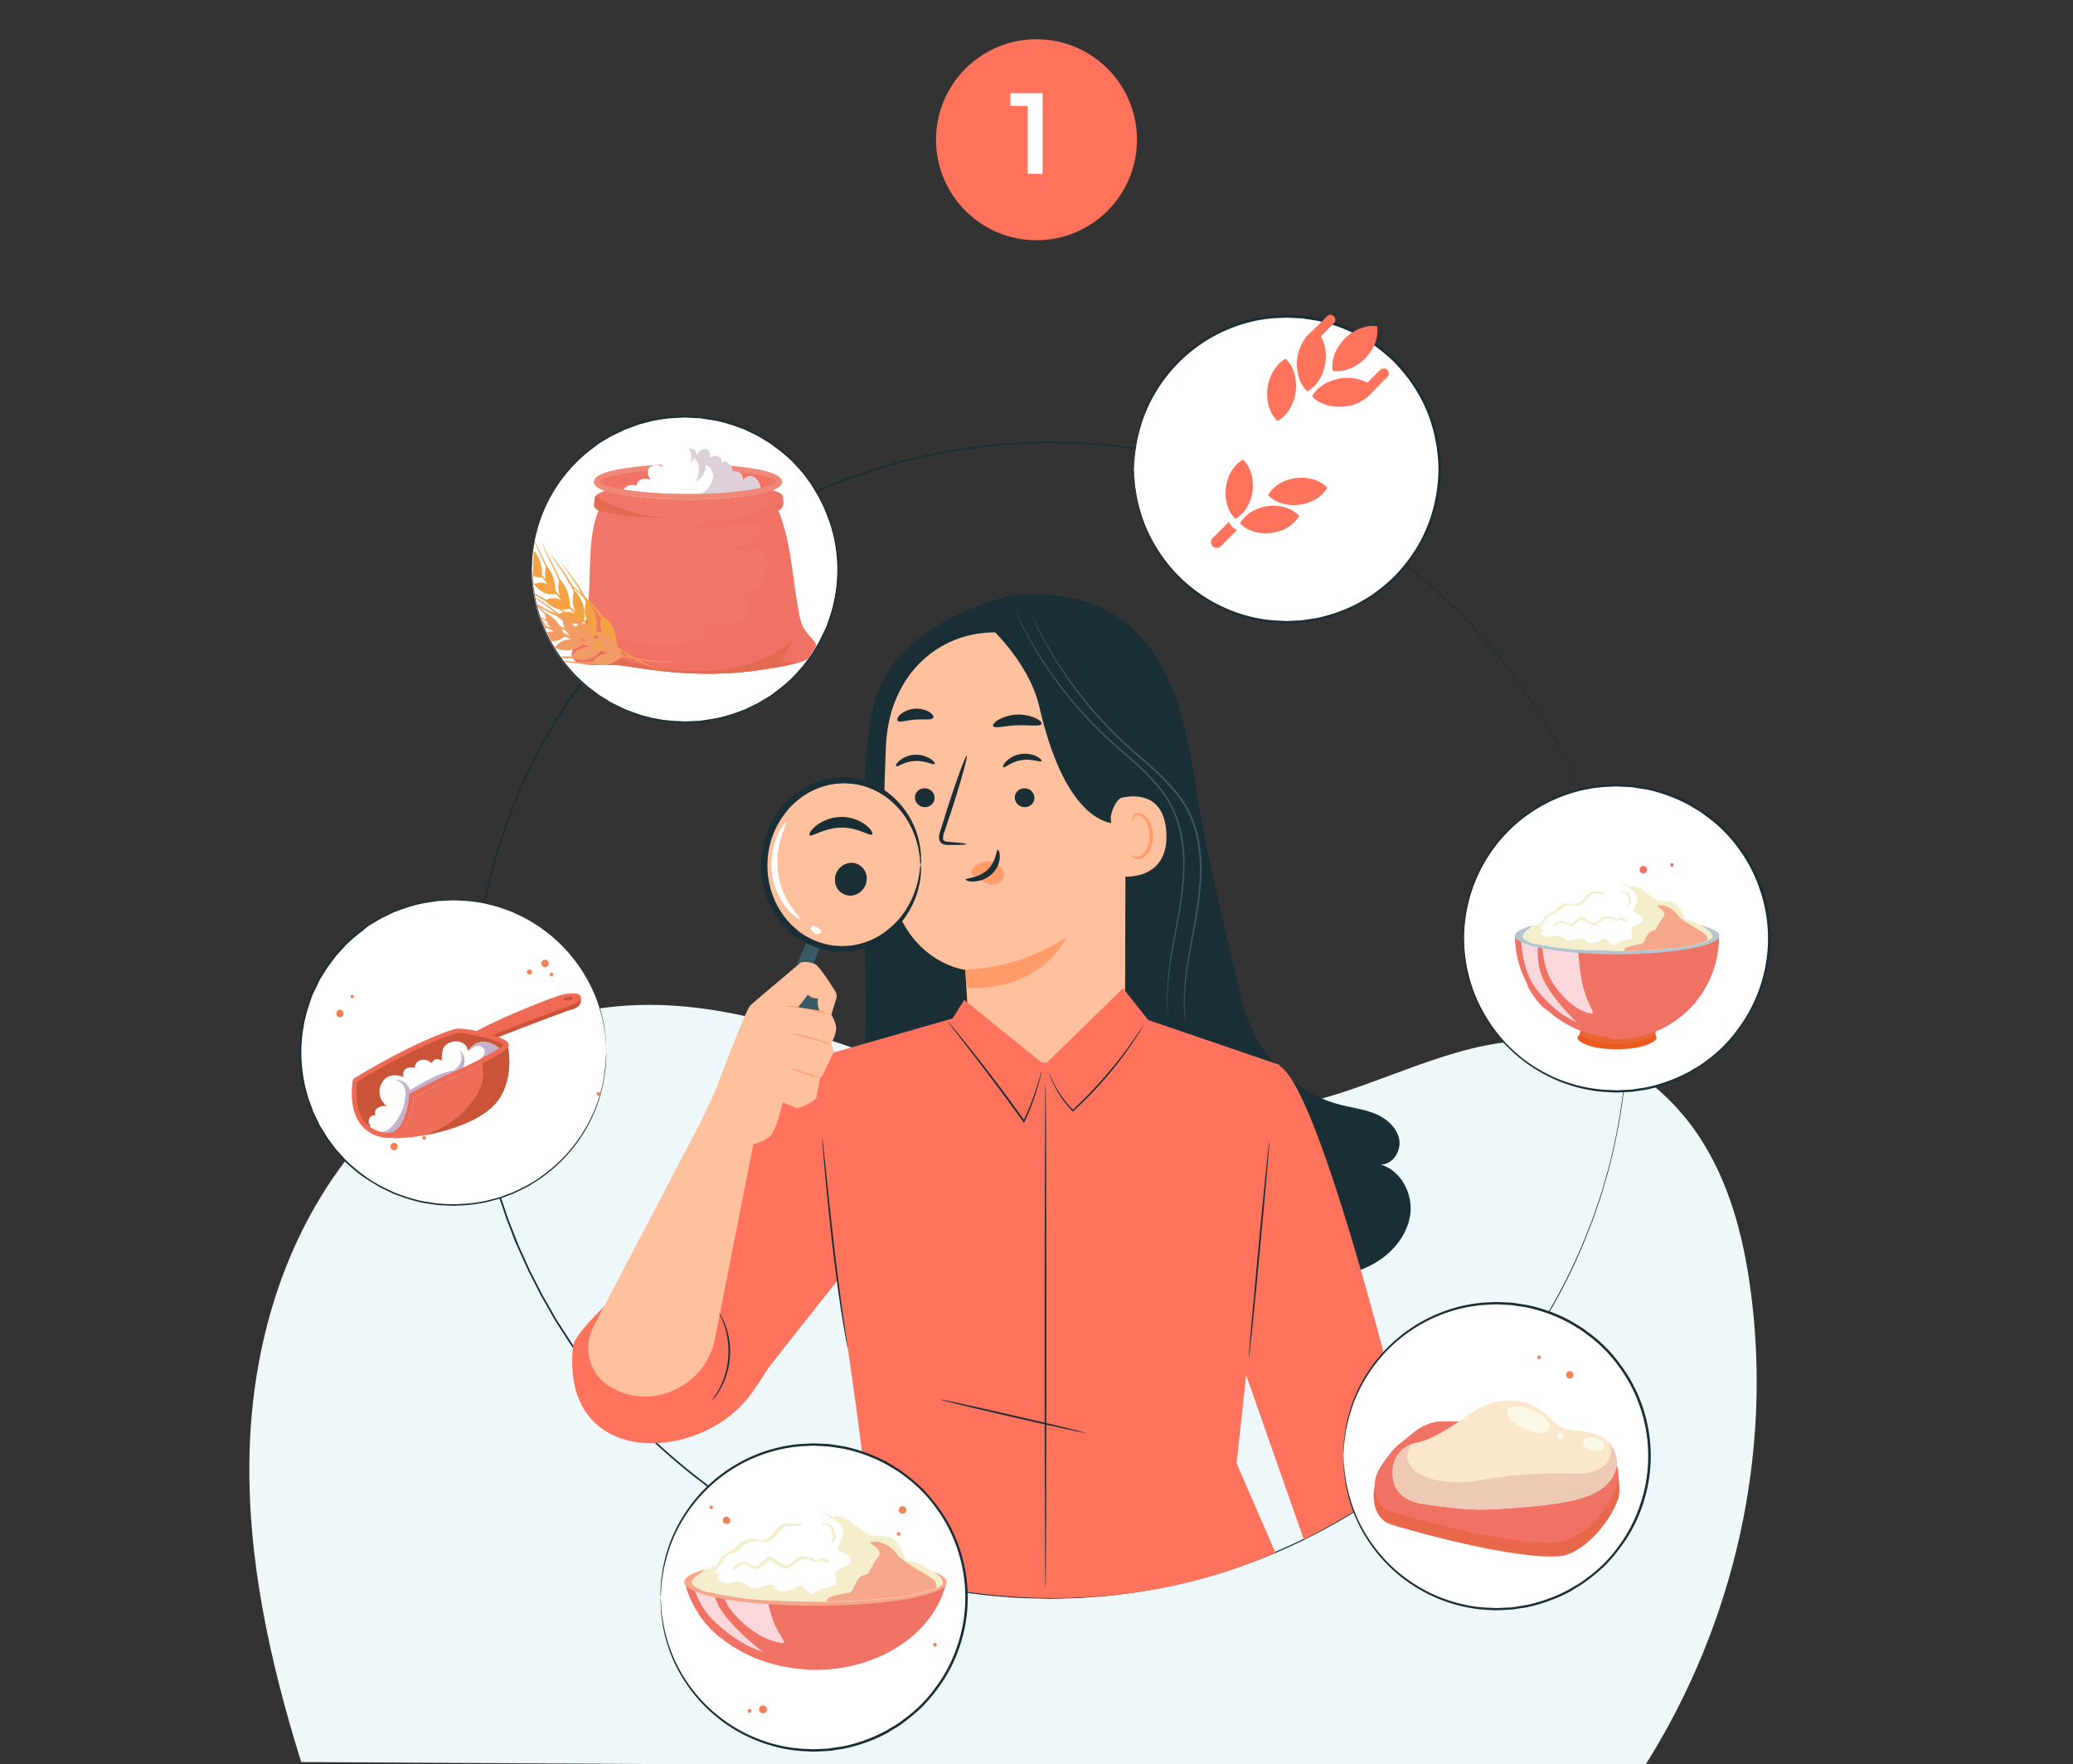 <svg viewBox="0 0 708.66 602.96" height="602.96" width="708.66" xmlns:xlink="http://www.w3.org/1999/xlink" xmlns="http://www.w3.org/2000/svg" data-name="Layer 1" id="Layer_1"><rect x="0" y="0" width="708.66" height="602.96" fill="#333333" stroke="none"/><defs><style>.cls-1{fill:none;}.cls-2{fill:#eef8fb;}.cls-3{fill:#1a2e35;}.cls-4{fill:#ffc19d;}.cls-5{fill:#ff9c6a;}.cls-6{fill:#375a64;}.cls-7{fill:#ff735d;}.cls-28,.cls-8{fill:#fff;}.cls-9{clip-path:url(#clip-path);}.cls-10{fill:#f0766a;}.cls-11,.cls-22{fill:#f07264;}.cls-12{fill:#f18877;}.cls-13{fill:#e26b52;}.cls-14{fill:#ded0da;}.cls-15{fill:#f4a343;}.cls-16{fill:#f39c66;}.cls-17{fill:#f18258;}.cls-18{fill:#ef6e5a;}.cls-19{fill:#ca5438;}.cls-20{fill:#ee6a55;}.cls-21{fill:#c4b1cb;}.cls-22,.cls-23,.cls-24,.cls-26,.cls-27,.cls-28,.cls-29,.cls-30,.cls-34,.cls-35,.cls-36{fill-rule:evenodd;}.cls-23{fill:#f9d7da;}.cls-24{fill:#f6a78b;}.cls-25,.cls-26{fill:#8aa3ad;}.cls-27{fill:#a4afbf;}.cls-29{fill:#f5eecc;}.cls-30{fill:#e9674b;}.cls-31{fill:#fbe7cb;}.cls-32{fill:#edc9b6;}.cls-33{fill:#fbf8e6;}.cls-34{fill:#eb5b20;}.cls-35{fill:#ec6431;}.cls-36{fill:#b2c6cf;}.cls-37{fill:#9aacb7;}</style><clipPath id="clip-path"><circle r="52.03" cy="194.36" cx="234.2" class="cls-1"></circle></clipPath></defs><path d="M231.63,603h331c30.48-48.5,43.3-106.32,35.82-162-2.51-18.69-7.39-37.49-18.21-53.44S552,358.77,531.8,356.21c-25.94-3.3-50.39,10.17-75.18,17.89-37.06,11.52-77.94,10.27-115.51.28-41.09-10.93-80.31-32.19-123-30.86-38.86,1.2-75.34,22-98.31,51S86.35,459.94,85.33,496s6.86,71.7,17.63,106.25Z" class="cls-2"></path><path d="M556.44,348.76s0-1.08-.11-3.2c0-1.05-.07-2.37-.12-3.95s-.07-3.38-.27-5.44l-.5-6.91c-.26-2.53-.66-5.29-1-8.29a202.88,202.88,0,0,0-4-20.45c-.43-1.9-1.06-3.84-1.6-5.83-.28-1-.58-2-.86-3-.15-.51-.29-1-.45-1.54l-.51-1.54-2.15-6.34c-.35-1.08-.78-2.16-1.21-3.24l-1.3-3.29a190.15,190.15,0,0,0-13.74-27.82,199.38,199.38,0,0,0-50.12-56.1,196.94,196.94,0,0,0-83.07-36.88l-6.15-1.09L383,153c-4.14-.62-8.37-.8-12.61-1.16-2.13-.19-4.27-.14-6.41-.22l-3.22-.09c-1.08,0-2.16-.06-3.24,0-4.33.14-8.69.12-13.07.56a196.32,196.32,0,0,0-26.43,3.69c-4.4,1-8.85,2-13.22,3.31-4.43,1.15-8.76,2.74-13.16,4.2A211.15,211.15,0,0,0,266,174.79a206.94,206.94,0,0,0-24.31,15.38,216,216,0,0,0-22.26,19.16A213.14,213.14,0,0,0,200,232.08l-4.4,6.18q-2.06,3.21-4.12,6.4c-1.42,2.11-2.6,4.38-3.9,6.58l-1.9,3.31L183.88,258l-1.75,3.43c-.6,1.14-1.18,2.28-1.68,3.47l-3.2,7-2.85,7.22-.71,1.81-.62,1.84-1.26,3.7-1.2,3.7-1.06,3.8-1.07,3.79-.53,1.89-.45,1.9-1.76,7.68c-.47,2.59-1,5.18-1.39,7.78a213.52,213.52,0,0,0-2.58,31.74,210.9,210.9,0,0,0,2.58,31.75l1.38,7.79,1.76,7.68.45,1.9c.16.63.35,1.26.52,1.89l1.07,3.8,1.07,3.79,1.25,3.7,1.25,3.7.63,1.85.71,1.81c.95,2.42,1.9,4.82,2.84,7.23l3.19,7.05.8,1.76.88,1.71,1.76,3.42,1.75,3.43,1.9,3.31c1.3,2.2,2.47,4.47,3.89,6.58l4.13,6.4,4.39,6.18a213.14,213.14,0,0,0,19.48,22.75,217.85,217.85,0,0,0,22.25,19.13,197.24,197.24,0,0,0,50,26.86c4.4,1.47,8.73,3,13.16,4.21,4.37,1.34,8.83,2.29,13.27,3.31a196.09,196.09,0,0,0,26.43,3.69c4.37.44,8.74.42,13.06.55,1.08,0,2.16,0,3.24,0l3.23-.08c2.14-.08,4.28,0,6.4-.22,4.25-.36,8.48-.54,12.62-1.17l6.21-.8,6.11-1.09a196.94,196.94,0,0,0,83.07-36.88,199.42,199.42,0,0,0,50.12-56.11,189.49,189.49,0,0,0,13.73-27.81c.44-1.11.87-2.21,1.31-3.29s.85-2.16,1.2-3.25c.73-2.16,1.44-4.27,2.15-6.33.17-.52.34-1,.52-1.54s.3-1,.44-1.54l.86-3c.54-2,1.18-3.92,1.6-5.83a197.66,197.66,0,0,0,4-20.46c.37-3,.77-5.75,1-8.29l.54-6.9c.2-2.06.24-3.88.27-5.45s.09-2.85.12-3.95c.06-2.11.11-3.2.11-3.2V352c0,1.07-.06,2.38-.09,3.95s0,3.39-.24,5.45-.32,4.37-.51,6.92-.65,5.3-1,8.3a206.14,206.14,0,0,1-4,20.48c-.43,1.9-1,3.84-1.59,5.84-.29.95-.57,2-.86,3-.15.52-.29,1-.43,1.54s-.35,1-.52,1.55c-.69,2.06-1.42,4.18-2.15,6.35-.34,1.09-.76,2.16-1.2,3.25s-.85,2.18-1.3,3.3a190,190,0,0,1-13.7,27.87,199.88,199.88,0,0,1-50.26,56.25,197.18,197.18,0,0,1-83.22,37l-6.13,1.1-6.22.8c-4.16.63-8.4.81-12.65,1.17-2.14.19-4.28.14-6.43.23l-3.23.08c-1.08,0-2.16.07-3.24,0-4.35-.14-8.71-.11-13.1-.55a196.08,196.08,0,0,1-26.54-3.68c-4.41-1-8.88-2-13.27-3.32-4.45-1.16-8.79-2.74-13.2-4.21a213.06,213.06,0,0,1-25.74-11.5,208.18,208.18,0,0,1-24.38-15.43A216.08,216.08,0,0,1,219,488.56a213.61,213.61,0,0,1-19.55-22.81l-4.4-6.19-4.14-6.42c-1.42-2.11-2.6-4.39-3.91-6.64l-1.9-3.32-1.76-3.43-1.76-3.44-.88-1.72-.81-1.76c-1.06-2.35-2.13-4.74-3.19-7.07s-1.9-4.83-2.85-7.25l-.72-1.82-.62-1.84-1.25-3.71L170,407.42l-1.07-3.79-1.08-3.79c-.17-.63-.37-1.27-.53-1.89l-.43-1.9q-.88-3.85-1.78-7.71l-1.39-7.81a197.32,197.32,0,0,1,0-63.67l1.39-7.81c.59-2.57,1.19-5.14,1.78-7.71l.43-1.9.54-1.89,1.07-3.79L170,290l1.26-3.72,1.26-3.71.62-1.89.71-1.82c1-2.42,1.9-4.83,2.85-7.24s2.13-4.74,3.2-7.07c.51-1.19,1.08-2.34,1.69-3.48l1.75-3.44,1.77-3.42,1.9-3.33c1.3-2.21,2.48-4.48,3.91-6.64l4.14-6.41,4.39-6.19a196.8,196.8,0,0,1,41.88-42,198.46,198.46,0,0,1,50.11-26.92c4.41-1.47,8.75-3,13.2-4.21,4.39-1.34,8.84-2.29,13.27-3.32a196.08,196.08,0,0,1,26.54-3.68c4.38-.44,8.75-.42,13.09-.55h3.24L364,151c2.15.09,4.29,0,6.43.24,4.25.35,8.53.53,12.64,1.17l6.23.8,6.12,1.09a197.21,197.21,0,0,1,83.24,37.17,199.84,199.84,0,0,1,50.16,56.26,191.77,191.77,0,0,1,13.71,27.89l1.3,3.29c.43,1.09.86,2.17,1.2,3.26l2.14,6.35.51,1.53c.16.52.3,1,.44,1.55l.86,3c.54,2,1.17,3.92,1.6,5.84q2.49,10.14,4,20.49c.36,3,.76,5.76,1,8.3s.36,4.85.51,6.91.22,3.88.25,5.45.06,2.85.09,3.95C556.43,347.68,556.44,348.76,556.44,348.76Z" class="cls-3"></path><path d="M471.88,398c4.13.23,7.24-4.59,6.43-8.64s-4.39-7.13-8.18-8.68-8-2.06-12-3.1a45.47,45.47,0,0,1-28.33-22.09,76.77,76.77,0,0,1-5.23-12.9c-5.63-23.76-13.45-57.74-15.37-71-4.92-34.17-13.64-71.71-62.5-68.24,0,0-32.47,6.1-44.92,29.38-11,20.49-4.64,82.24-6.09,126.73l10.64,6.42L308,366a42.42,42.42,0,0,0,5.88,12.76c9.73,13.88,23,25,37.31,34C380.09,431,414.81,441,448.88,437.55c7.19-.72,14.48-2.08,20.78-5.64s11.48-9.67,12.44-16.84S478.84,400,471.88,398Z" class="cls-3"></path><path d="M340.15,216.15l3.05-2.92,33,13.27a9.23,9.23,0,0,1,8.71,8.93l-.3,107.6c0,7.29-1.42,13.61-5.82,19.43l-4.64,6.12c-10.58,14-32.33,12.81-40.7-2.57a11.12,11.12,0,0,1-1.17-2.72,21.43,21.43,0,0,1-.49-2.41c-.95-8.65-1-16.16-1-16.16-.59-9.47-.78-13.4-.78-13.27s-20.23-2.32-25.7-28.28c-2.72-12.92-2.2-30.68-1.44-48.16C303.92,230.74,320.7,216.12,340.15,216.15Z" class="cls-4"></path><path d="M346.91,272.64a3.36,3.36,0,0,0,3.4,3.23,3.23,3.23,0,0,0,3.31-3.13v-.07a3.34,3.34,0,0,0-3.4-3.22,3.2,3.2,0,0,0-3.31,3.11Z" class="cls-3"></path><path d="M312.79,272.64a3.35,3.35,0,0,0,3.4,3.23,3.23,3.23,0,0,0,3.31-3.13v-.07a3.35,3.35,0,0,0-3.4-3.22,3.2,3.2,0,0,0-3.31,3.09Z" class="cls-3"></path><path d="M306.31,261.87c.44.42,2.89-1.59,6.51-1.76s6.35,1.51,6.72,1c.18-.21-.29-.95-1.48-1.75a9.19,9.19,0,0,0-5.4-1.38,8.79,8.79,0,0,0-5.15,2C306.44,260.85,306.15,261.66,306.31,261.87Z" class="cls-3"></path><path d="M343,262.22c.48.37,2.71-1.89,6.28-2.42s6.48.84,6.8.35c.15-.23-.38-.95-1.66-1.6a9.14,9.14,0,0,0-5.52-.81A8.89,8.89,0,0,0,344,260.2C343,261.22,342.74,262.06,343,262.22Z" class="cls-3"></path><path d="M330.35,288.52c0-.21-2.25-.49-5.92-.77-.95-.05-1.8-.19-2-.81a5.34,5.34,0,0,1,.47-2.77c.76-2.27,1.55-4.66,2.38-7.15,3.29-10.19,5.61-18.55,5.2-18.68s-3.41,8-6.69,18.21l-2.26,7.2c-.3,1.06-.84,2.28-.3,3.64a2.34,2.34,0,0,0,1.59,1.28,6,6,0,0,0,1.58.13C328.08,288.82,330.35,288.72,330.35,288.52Z" class="cls-3"></path><path d="M330,331.38a66.69,66.69,0,0,0,34.58-11.11s-7.91,18.56-34.22,17.42Z" class="cls-5"></path><path d="M332.31,297.14a6.53,6.53,0,0,1,5.69-2.71,6,6,0,0,1,4.21,2,3.79,3.79,0,0,1,.5,4.28,4.4,4.4,0,0,1-4.67,1.45,13.86,13.86,0,0,1-4.74-2.54,3.85,3.85,0,0,1-1.08-1,1.23,1.23,0,0,1-.07-1.35" class="cls-5"></path><path d="M341.1,290.48c-.59,0-.4,3.91-3.61,6.87s-7.41,2.72-7.41,3.27c-.05.26.94.72,2.73.68a9.72,9.72,0,0,0,6.2-2.52,8.55,8.55,0,0,0,2.78-5.74C341.86,291.39,341.38,290.44,341.1,290.48Z" class="cls-3"></path><path d="M339.51,248.14c.5,1,4-.09,8.27-.23s7.84.49,8.27-.46c.18-.46-.55-1.28-2.06-2a14.32,14.32,0,0,0-12.6.53C339.94,246.82,339.33,247.7,339.51,248.14Z" class="cls-3"></path><path d="M306.84,246.33c.67.78,3.11-.19,6.11-.38s5.55.27,6.09-.61c.23-.43-.2-1.23-1.35-2a8.83,8.83,0,0,0-9.83.8C306.84,245.09,306.53,245.94,306.84,246.33Z" class="cls-3"></path><path d="M384.27,281.38s-18.5,5.76-29-39.9c-3.58-15.61-18.06-28.25-18.06-28.25l5.88-1.76s36.47,10.27,37.09,10.73,9.2,18.87,9.2,18.87Z" class="cls-3"></path><path d="M379.72,279.68c-.1-1.95,1.89-6.63,3.83-7.05,5.1-1.06,14.39-1.11,15.17,11.93,1,17.84-17.11,15.17-17.17,14.68S380.09,286.41,379.72,279.68Z" class="cls-4"></path><path d="M386.58,292.2c.07-.05.32.2.86.41a3.08,3.08,0,0,0,2.33-.08c1.84-.8,3.26-3.88,3.17-7.1a10.18,10.18,0,0,0-1.13-4.4,3.6,3.6,0,0,0-2.47-2.25,1.58,1.58,0,0,0-1.79,1c-.2.51-.07.86-.17.9s-.39-.27-.29-1a2,2,0,0,1,.63-1.16,2.36,2.36,0,0,1,1.7-.55c1.38,0,2.68,1.21,3.4,2.58a10.58,10.58,0,0,1,1.36,4.91c.09,3.6-1.56,7.07-4.09,8a3.33,3.33,0,0,1-2.85-.31C386.63,292.59,386.52,292.2,386.58,292.2Z" class="cls-5"></path><path d="M399.35,347.09a43.12,43.12,0,0,1-.39-6.22,96.46,96.46,0,0,1,1.72-16.95l2.09-11.57A111.33,111.33,0,0,0,404.36,299a54.66,54.66,0,0,0-1.08-14.77,37.06,37.06,0,0,0-2.5-7.4,35.2,35.2,0,0,0-4.23-6.85,82.29,82.29,0,0,0-11.23-11.32c-3.91-3.38-7.65-6.71-11-10.11A139.65,139.65,0,0,1,358.28,229a136.67,136.67,0,0,1-8.69-14.65c-.94-1.8-1.59-3.2-2-4.16l-.5-1.1a3,3,0,0,1-.15-.38,2.08,2.08,0,0,1,.2.36l.54,1.07c.46.95,1.17,2.35,2.1,4.12a144.16,144.16,0,0,0,8.81,14.54,139.79,139.79,0,0,0,16.11,19.39c3.33,3.4,7.06,6.7,11,10.08A83.73,83.73,0,0,1,397,269.65a35.94,35.94,0,0,1,4.27,7,37.53,37.53,0,0,1,2.54,7.51A54.73,54.73,0,0,1,404.84,299a107.93,107.93,0,0,1-1.65,13.41c-.76,4.16-1.48,8-2.14,11.57a101,101,0,0,0-1.89,16.89c0,2,0,3.56.11,4.61l.08,1.21A2.67,2.67,0,0,1,399.35,347.09Z" class="cls-6"></path><path d="M405.09,348.77a44.65,44.65,0,0,1-.4-6.23,96.28,96.28,0,0,1,1.74-16.94c.63-3.54,1.32-7.42,2.07-11.58a109.19,109.19,0,0,0,1.6-13.36A54.26,54.26,0,0,0,409,285.89a37.74,37.74,0,0,0-2.51-7.4,35,35,0,0,0-4.22-6.86,82.78,82.78,0,0,0-11.23-11.31c-3.9-3.39-7.66-6.71-11-10.12a138.22,138.22,0,0,1-16-19.51A132.64,132.64,0,0,1,355.35,216c-1-1.79-1.6-3.19-2-4.16-.22-.46-.38-.83-.51-1.1a2.15,2.15,0,0,1-.15-.38,3.24,3.24,0,0,1,.2.36l.54,1.08c.47.94,1.17,2.35,2.11,4.12a142.26,142.26,0,0,0,8.8,14.54,140.33,140.33,0,0,0,16.12,19.39c3.32,3.39,7.06,6.69,11,10.08a82.12,82.12,0,0,1,11.31,11.37,35.94,35.94,0,0,1,4.27,6.95,36.71,36.71,0,0,1,2.54,7.51,55.13,55.13,0,0,1,1.07,14.89A111.85,111.85,0,0,1,409,314.09c-.77,4.16-1.49,8-2.14,11.56a101,101,0,0,0-1.9,16.89c0,2,0,3.57.11,4.62,0,.51.06.95.08,1.2S405.1,348.64,405.09,348.77Z" class="cls-6"></path><path d="M277.4,374.49c-7.7,4.92-16.3,12.89-20.37,21.07-7.38,14.8-59.09,54.6-61.11,64.24-4.66,41.17,40.88,40.64,59.31,18.61,9.55-11.38,30.58-54.1,30.58-54.1Z" class="cls-7"></path><path d="M218.82,438.17s34.18-55,40.89-62.74C270,363.66,287.81,359,287.81,359l3.85,72.16c.24-.95-35.33,44.45-35.33,44.45S223.12,450.86,218.82,438.17Z" class="cls-7"></path><path d="M240.05,382.47l-37.17,71A15.45,15.45,0,0,0,208,473.62l.16.11c14.22,9,33.18.21,36.29-16.36L257.53,391Z" class="cls-4"></path><polygon points="276.22 320.7 252.36 377.66 257.79 379.95 280.92 322.35 276.22 320.7" class="cls-6"></polygon><ellipse transform="translate(-29.9 558.75) rotate(-85.35)" ry="26.69" rx="28.83" cy="295.59" cx="288.08" class="cls-4"></ellipse><path d="M314.76,295.62a6.58,6.58,0,0,1-.28-1.82c0-.3,0-.63-.07-1s-.13-.76-.2-1.18a22.35,22.35,0,0,0-.59-2.93,28.31,28.31,0,0,0-2.95-7.47,27.39,27.39,0,0,0-6.63-7.9,24.78,24.78,0,0,0-10.88-5.14,23.94,23.94,0,0,0-3.26-.38c-.56,0-1.12-.08-1.69-.06l-1.71.1a4.2,4.2,0,0,0-.86.06l-.86.15c-.57.11-1.16.18-1.74.31a27.87,27.87,0,0,0-3.43,1.09,26,26,0,0,0-3.37,1.61c-.54.32-1.07.69-1.61,1a15.75,15.75,0,0,0-1.56,1.16,32.31,32.31,0,0,0-2.94,2.68,30.56,30.56,0,0,0-2.55,3.22,28.36,28.36,0,0,0-3.8,7.58,29.66,29.66,0,0,0-.22,17.5,27.37,27.37,0,0,0,3.56,7.65,29.76,29.76,0,0,0,2.46,3.22,30.32,30.32,0,0,0,2.85,2.7A14.19,14.19,0,0,0,274,319c.54.34,1.06.72,1.6,1a26.1,26.1,0,0,0,3.32,1.62,26.72,26.72,0,0,0,3.42,1.1c.57.14,1.15.21,1.73.32l.85.15a6.36,6.36,0,0,0,.87.06l1.7.12c.57,0,1.13-.05,1.69-.06a22.43,22.43,0,0,0,3.27-.38,25.06,25.06,0,0,0,11-5.11,28.1,28.1,0,0,0,6.83-7.86,29.68,29.68,0,0,0,3.14-7.46,24.34,24.34,0,0,0,.66-2.93c.08-.43.17-.83.23-1.19l.1-1a6.63,6.63,0,0,1,.32-1.82,6,6,0,0,1,.1,1.85v1c0,.38-.09.78-.13,1.22a19.6,19.6,0,0,1-.5,3,28.59,28.59,0,0,1-2.93,7.88,28.88,28.88,0,0,1-6.93,8.53,26.67,26.67,0,0,1-11.59,5.69,24,24,0,0,1-3.49.46c-.59,0-1.19.09-1.8.09l-1.83-.1a6.12,6.12,0,0,1-.94-.05l-.95-.14c-.62-.11-1.24-.18-1.9-.33a28,28,0,0,1-7.27-2.84c-.58-.34-1.14-.73-1.71-1.1a14.44,14.44,0,0,1-1.67-1.24,31.08,31.08,0,0,1-3.11-2.85,31.85,31.85,0,0,1-2.68-3.45,29.8,29.8,0,0,1-3.88-8.25,32,32,0,0,1,.25-19,30.27,30.27,0,0,1,4.08-8.23,34.1,34.1,0,0,1,2.78-3.45,31.63,31.63,0,0,1,3.18-2.84,15.49,15.49,0,0,1,1.69-1.23c.59-.37,1.16-.76,1.75-1.1a26.73,26.73,0,0,1,3.64-1.69,29.32,29.32,0,0,1,3.7-1.14c.63-.13,1.25-.2,1.9-.31l.95-.14a5.11,5.11,0,0,0,.94-.06l1.83-.07c.61,0,1.21,0,1.79.08a25.33,25.33,0,0,1,3.48.48A25.84,25.84,0,0,1,304.87,272a28.84,28.84,0,0,1,9.48,16.41,22.23,22.23,0,0,1,.42,3c0,.45.08.86.09,1.23s0,.72,0,1A6.31,6.31,0,0,1,314.76,295.62Z" class="cls-3"></path><path d="M296.28,300.11a5.8,5.8,0,0,1-5.23,6,5.28,5.28,0,0,1-5.61-4.91c0-.09,0-.18,0-.28a5.8,5.8,0,0,1,5.22-6,5.26,5.26,0,0,1,5.61,4.9C296.27,299.92,296.27,300,296.28,300.11Z" class="cls-3"></path><path d="M298.15,285.2c-.67.78-4.79-2.44-10.64-2.32s-10.12,3.35-10.76,2.58c-.31-.33.37-1.72,2.23-3.23a14.38,14.38,0,0,1,8.61-3,13.47,13.47,0,0,1,8.48,2.84C297.87,283.48,298.48,284.86,298.15,285.2Z" class="cls-3"></path><path d="M273.54,314.08c-.14.22-2-.69-4.17-3.2a23.73,23.73,0,0,1-5.42-12,25,25,0,0,1,1.8-13.35c1.41-3.16,2.89-4.66,3.08-4.5s-.75,2-1.73,5.07a28.55,28.55,0,0,0-1.1,12.42,27,27,0,0,0,4.49,11.37C272.27,312.46,273.74,313.8,273.54,314.08Z" class="cls-8"></path><path d="M280.7,318.55a.85.85,0,0,1-.73.66,2.27,2.27,0,0,1-1.57-.27,2.53,2.53,0,0,1-1.13-1.2.94.94,0,0,1,.08-1c.44-.39,1.25-.16,2,.24S280.75,317.93,280.7,318.55Z" class="cls-8"></path><path d="M244.2,373.6s10.72-28.44,12.27-29.91,17.4-14.77,17.4-14.77a8.41,8.41,0,0,1,4.86.68c1.56.94,5.34,6.87,6.85,9.31a3,3,0,0,1,.34,2.26l-1.72,5.63s2.06,3.25,1.57,5.6a15.81,15.81,0,0,1-1.7,4.4,9.09,9.09,0,0,1,.72,6.63,8.89,8.89,0,0,1-4.35,4.74s-1.22,5.83-1.39,7-6,3.79-6.63,3.6-4.85-2-4.85-2-2,9.54-4.42,11.67a12.46,12.46,0,0,1-5.69,2.61l-3,15.17-18.89-14.34Z" class="cls-4"></path><path d="M270.18,365a36.84,36.84,0,0,1,5.13,1.63,39.88,39.88,0,0,1,5.06,1.84,23.87,23.87,0,0,1-5.19-1.41A29.06,29.06,0,0,1,270.18,365Z" class="cls-5"></path><path d="M270.33,353.17a10,10,0,0,1,2.12.29c1.29.25,3.06.66,5,1.19s3.67,1.1,4.91,1.55a8.79,8.79,0,0,1,2,.84,11.87,11.87,0,0,1-2.05-.53c-1.26-.38-3-.9-4.94-1.43s-3.69-.94-5-1.3A11.24,11.24,0,0,1,270.33,353.17Z" class="cls-5"></path><path d="M268.29,343.94a9.64,9.64,0,0,1,2.34-.07,40.64,40.64,0,0,1,5.61.63,40.06,40.06,0,0,1,5.48,1.41,11.74,11.74,0,0,1,2.18.89,14.85,14.85,0,0,1-2.27-.59c-1.38-.39-3.31-.87-5.47-1.27s-4.12-.62-5.55-.75A16.3,16.3,0,0,1,268.29,343.94Z" class="cls-5"></path><path d="M280.09,345.4a8.36,8.36,0,0,1-.47-4.17,4.23,4.23,0,0,1-3.45-1.25l-3.31,4.25Z" class="cls-6"></path><path d="M280.37,369.24l5.52,65.41s10.14,65.59,9.38,70.23-9.83,27.25-9.83,27.25C324.7,548,383.57,554.2,436,530.66l-13.27-30.49L437.49,364l-53.37-18.23s-3.2,19.44-28.76,17.29-25.11-16.28-25.11-16.28l-45.33,13Z" class="cls-7"></path><path d="M483.16,502.32s-32.62-137.26-47-138.38L425.32,468.09l20.4,58.14C459.65,518.92,472.42,511.09,483.16,502.32Z" class="cls-7"></path><path d="M433.91,390.13c.16,0-1.27,16.56-3.19,37s-3.62,37-3.79,36.92,1.28-16.56,3.2-37S433.75,390.11,433.91,390.13Z" class="cls-3"></path><path d="M281.06,388.94a3.62,3.62,0,0,1,.14.73l.25,2.1c.2,1.89.49,4.51.84,7.71.69,6.52,1.62,15.53,2.76,25.46s2.33,18.91,3.26,25.39c.48,3.19.86,5.79,1.14,7.68.13.85.22,1.55.31,2.09a3,3,0,0,1,.05.74,4.58,4.58,0,0,1-.18-.73c-.1-.53-.24-1.22-.41-2.06-.34-1.8-.79-4.42-1.31-7.66-1.05-6.47-2.3-15.44-3.43-25.38s-2-19-2.6-25.48c-.28-3.21-.49-5.84-.66-7.75-.05-.86-.11-1.56-.14-2.1A4.58,4.58,0,0,1,281.06,388.94Z" class="cls-3"></path><polygon points="324.39 350.11 329.6 341.78 357.07 363.96 383.92 337.77 392.46 348.59 359.97 383.42 324.39 350.11" class="cls-7"></polygon><path d="M356.1,365.9a8.73,8.73,0,0,1-.23,1.34c-.18.86-.49,2.12-.95,3.68a79.25,79.25,0,0,1-4.66,12.47l-.19.4-.27-.37c-2.18-3-4.61-6.33-7.18-9.81-5-6.77-9.7-12.84-13.09-17.21l-4-5.17-1.08-1.43a2,2,0,0,1-.34-.52,2.63,2.63,0,0,1,.43.45l1.17,1.35c1,1.19,2.42,2.91,4.16,5.07,3.48,4.31,8.2,10.34,13.27,17.12,2.58,3.47,5,6.81,7.16,9.84h-.47a87.92,87.92,0,0,0,4.83-12.32c.49-1.55.84-2.79,1.08-3.63A7.94,7.94,0,0,1,356.1,365.9Z" class="cls-3"></path><path d="M391.16,350a2.51,2.51,0,0,1-.25.49c-.21.37-.47.82-.79,1.36-.7,1.16-1.74,2.84-3.11,4.83a129,129,0,0,1-11.81,14.86c-2.84,3.09-5.68,5.87-8.25,8.22l-.19.18-.17-.18a35,35,0,0,1-6.33-9A30.9,30.9,0,0,1,359,368a4.4,4.4,0,0,1-.32-1.07,6.23,6.23,0,0,1,.48,1c.29.65.73,1.61,1.35,2.79a37.29,37.29,0,0,0,6.43,8.74h-.36c2.54-2.36,5.34-5.15,8.18-8.22a148.92,148.92,0,0,0,11.94-14.71c1.41-2,2.5-3.61,3.26-4.74l.88-1.29A2.21,2.21,0,0,1,391.16,350Z" class="cls-3"></path><path d="M357.4,543c-.16,0-.29-38.72-.29-86.47s.13-86.48.29-86.48.29,38.71.29,86.48S357.56,543,357.4,543Z" class="cls-3"></path><path d="M371.06,489.76c0,.16-11.15-2.25-24.84-5.39s-24.76-5.8-24.72-6,11.15,2.26,24.84,5.39S371.1,489.61,371.06,489.76Z" class="cls-3"></path><path d="M243.5,478.5c-.09-.07,1.08-1.42,2.42-3.93a27,27,0,0,0,1.89-4.59,27.76,27.76,0,0,0,.95-12.05,26.71,26.71,0,0,0-1.14-4.83c-.94-2.69-1.85-4.21-1.74-4.27a4.84,4.84,0,0,1,.68,1.05,8.81,8.81,0,0,1,.68,1.29A16.63,16.63,0,0,1,248,453a25.25,25.25,0,0,1,1.28,4.9,26.66,26.66,0,0,1-1,12.32,24.61,24.61,0,0,1-2.07,4.63,16.73,16.73,0,0,1-1,1.64,11.17,11.17,0,0,1-.88,1.17A5.58,5.58,0,0,1,243.5,478.5Z" class="cls-3"></path><path d="M500.59,318.13a52.3,52.3,0,1,0,54.95-49.51c-1.81-.09-3.63-.09-5.45,0A52.3,52.3,0,0,0,500.59,318.13Z" class="cls-8"></path><path d="M500.24,320.71v-.86c0-.56.05-1.42.08-2.49l.08-1.83c.05-.68.19-1.41.29-2.2a37.24,37.24,0,0,1,1-5.44,49.8,49.8,0,0,1,5.69-14A52.64,52.64,0,0,1,542.8,269a49.29,49.29,0,0,1,6.64-.78c1.13-.05,2.27-.17,3.43-.15l3.49.17a8.74,8.74,0,0,1,1.76.12l1.75.26c1.18.19,2.37.33,3.55.57a58.27,58.27,0,0,1,14,5c1.12.61,2.18,1.31,3.29,2a25.63,25.63,0,0,1,3.18,2.19A48.8,48.8,0,0,1,595,289.52,51.07,51.07,0,0,1,602.59,304a52.11,52.11,0,0,1,0,33.29A51.13,51.13,0,0,1,595,351.86a48.34,48.34,0,0,1-11.14,11.2,26.69,26.69,0,0,1-3.18,2.18c-1.1.66-2.17,1.36-3.29,2a57.45,57.45,0,0,1-13.92,5.06c-1.17.24-2.36.37-3.54.57l-1.76.26c-.58.08-1.18.07-1.76.11l-3.48.17c-1.16,0-2.31-.1-3.45-.14a51,51,0,0,1-6.63-.79,52.62,52.62,0,0,1-35.4-24.9,49.8,49.8,0,0,1-5.69-14,35.72,35.72,0,0,1-1-5.44c-.11-.79-.24-1.52-.3-2.19l-.07-1.84c0-1.07-.06-1.89-.08-2.49a8.39,8.39,0,0,1,0-.84s.05.28.09.84.09,1.42.17,2.48c0,.54.07,1.16.11,1.82s.22,1.4.34,2.19a38.12,38.12,0,0,0,1.09,5.39,50.18,50.18,0,0,0,5.8,13.85,51.23,51.23,0,0,0,41.64,25.19c1.12,0,2.25.15,3.39.13l3.44-.18a9.2,9.2,0,0,0,1.73-.11l1.73-.27c1.15-.19,2.33-.33,3.49-.57a56.61,56.61,0,0,0,13.69-5c1.09-.6,2.14-1.29,3.23-1.9a26,26,0,0,0,3.13-2.16,47.38,47.38,0,0,0,10.93-11.05,50.62,50.62,0,0,0,7.41-14.29,51.35,51.35,0,0,0,0-32.73A50.4,50.4,0,0,0,594.3,290a47.92,47.92,0,0,0-11-11,25,25,0,0,0-3.14-2.16c-1.08-.65-2.13-1.34-3.22-1.9a53,53,0,0,0-6.77-3,52.12,52.12,0,0,0-6.91-2c-1.17-.24-2.35-.37-3.5-.57l-1.73-.27c-.58-.07-1.15-.07-1.73-.11l-3.44-.18c-1.14,0-2.27.09-3.39.13a48.28,48.28,0,0,0-6.56.76,52.22,52.22,0,0,0-35.1,24.38,49.81,49.81,0,0,0-5.8,13.86,35.26,35.26,0,0,0-1.09,5.39c-.13.79-.27,1.51-.35,2.18s-.07,1.28-.11,1.83c-.08,1.06-.12,1.89-.17,2.47S500.24,320.71,500.24,320.71Z" class="cls-3"></path><circle r="52.3" cy="194.64" cx="234.06" class="cls-8"></circle><path d="M181.76,194.63v-.84c0-.56,0-1.41.09-2.49,0-.55.05-1.16.08-1.84s.2-1.4.3-2.19.25-1.65.38-2.56a28,28,0,0,1,.65-2.85,50.28,50.28,0,0,1,5.69-14,52.38,52.38,0,0,1,13.27-14.94l2.27-1.7c.79-.53,1.64-1,2.46-1.53a23,23,0,0,1,2.56-1.48l2.81-1.35,1.38-.66,1.46-.53,3-1.09c1-.34,2-.55,3.09-.84a26.46,26.46,0,0,1,3.17-.73,51,51,0,0,1,6.64-.79c1.12,0,2.27-.15,3.42-.13l3.48.17a9.36,9.36,0,0,1,1.75.11l1.75.26c1.18.2,2.36.33,3.55.57a55,55,0,0,1,7,2.08l1.76.63c.28.12.58.21.87.33l.84.41,3.4,1.63c1.12.6,2.18,1.3,3.28,2,.54.34,1.11.64,1.63,1l1.54,1.15a60.1,60.1,0,0,1,6,5.07l2.68,3,.67.74.61.8,1.2,1.61,1.21,1.59,1.05,1.71,1.05,1.73.53.88c.16.3.3.61.45,1l1.79,3.71c.59,1.24.94,2.59,1.43,3.89a52,52,0,0,1,0,33.19c-.48,1.31-.95,2.6-1.43,3.89l-1.79,3.72-.44.95-.53.87-1.06,1.69-1.07,1.72-1.21,1.62-1.2,1.61-.61.8-.67.74-2.68,2.95a60.21,60.21,0,0,1-6,5.06L263.72,238c-.51.39-1.09.69-1.63,1-1.1.65-2.16,1.35-3.28,1.95l-3.4,1.64-.84.4-.87.33L252,244a57.45,57.45,0,0,1-7,2c-1.17.24-2.36.38-3.53.57l-1.76.27c-.58.07-1.17.06-1.75.11l-3.48.17c-1.15,0-2.29-.1-3.42-.14a49.31,49.31,0,0,1-6.64-.79,24.67,24.67,0,0,1-3.17-.73c-1-.28-2.1-.5-3.1-.83l-2.92-1.09-1.46-.53-1.38-.67-2.72-1.31a27.3,27.3,0,0,1-2.56-1.49c-.85-.49-1.67-1-2.47-1.53l-2.26-1.69a52.27,52.27,0,0,1-13.27-15,49.68,49.68,0,0,1-5.69-14,25.52,25.52,0,0,1-.65-2.85c-.14-.94-.27-1.76-.38-2.56s-.24-1.51-.31-2.18,0-1.29-.07-1.84c0-1.08-.08-1.9-.1-2.49s0-.85,0-.85a6.69,6.69,0,0,0,.08.84c.07.56.08,1.42.15,2.49,0,.55.07,1.15.1,1.83s.22,1.39.34,2.19.25,1.64.4,2.54a28.56,28.56,0,0,0,.68,2.84,49.38,49.38,0,0,0,5.79,13.89,52.06,52.06,0,0,0,13.27,14.78l2.25,1.68c.79.52,1.62.95,2.45,1.5a17.83,17.83,0,0,0,2.54,1.47l2.71,1.3,1.37.65,1.45.52,2.92,1.07c.95.33,2,.54,3.08.83a28,28,0,0,0,3.14.71,48.71,48.71,0,0,0,6.59.76c1.12,0,2.25.15,3.39.13l3.44-.17a8.59,8.59,0,0,0,1.75-.12l1.73-.26c1.16-.2,2.33-.33,3.5-.57a56.25,56.25,0,0,0,6.94-2l1.72-.63c.3-.11.59-.2.87-.33l.83-.39,3.36-1.63c1.1-.6,2.16-1.29,3.25-1.9.53-.34,1.1-.63,1.61-1l1.52-1.15a58.81,58.81,0,0,0,5.91-5l2.64-2.92.67-.73.59-.79,1.2-1.6,1.19-1.6,1.05-1.71,1.05-1.73.52-.86.44-.95c.59-1.22,1.18-2.44,1.78-3.66s.94-2.57,1.41-3.86a50.86,50.86,0,0,0-.11-32.85L282,174.37a37.47,37.47,0,0,0-1.76-3.67c-.15-.3-.29-.62-.45-.95l-.52-.87-1.05-1.72-1-1.71-1.2-1.6-1.19-1.6-.6-.78-.66-.74c-.89-.95-1.77-1.9-2.65-2.91a58.35,58.35,0,0,0-5.92-4.95l-1.53-1.15c-.51-.38-1.08-.67-1.61-1-1.09-.65-2.14-1.34-3.24-1.9l-3.36-1.62-.84-.41-.86-.32-1.73-.63a55.6,55.6,0,0,0-6.93-2c-1.17-.24-2.35-.37-3.5-.56l-1.74-.28c-.57-.07-1.16-.06-1.74-.1l-3.44-.18c-1.14,0-2.28.1-3.39.13a48.39,48.39,0,0,0-6.58.76,26.23,26.23,0,0,0-3.16.71c-1,.29-2.07.5-3.06.83l-2.94,1.07-1.44.52-1.37.65-2.71,1.3c-.86.42-1.71.88-2.54,1.39s-1.65.94-2.45,1.49l-2.25,1.68A52.12,52.12,0,0,0,189.27,168a50,50,0,0,0-5.79,13.88,28.05,28.05,0,0,0-.67,2.85c-.15.94-.29,1.75-.41,2.54s-.25,1.51-.33,2.19a15.7,15.7,0,0,0-.09,1.85l-.15,2.49C181.79,194.35,181.76,194.63,181.76,194.63Z" class="cls-3"></path><circle r="52.3" cy="160.28" cx="439.91" class="cls-8"></circle><path d="M387.59,160.28v-.85c0-.56.05-1.42.09-2.49,0-.55,0-1.17.06-1.84a21.53,21.53,0,0,1,.3-2.19,38.35,38.35,0,0,1,1-5.44,49.51,49.51,0,0,1,5.69-14,52.59,52.59,0,0,1,35.4-24.9,49.31,49.31,0,0,1,6.64-.79c1.13,0,2.28-.16,3.43-.14l3.48.17a9.57,9.57,0,0,1,1.77.11l1.76.27c1.17.19,2.36.32,3.55.57a54.25,54.25,0,0,1,7,2,55.33,55.33,0,0,1,6.88,3c1.11.6,2.18,1.3,3.28,2a26.76,26.76,0,0,1,3.18,2.19,60.55,60.55,0,0,1,6,5.08,61.59,61.59,0,0,1,5.17,6.11,50.44,50.44,0,0,1,7.58,14.52,52.2,52.2,0,0,1,0,33.29,51.26,51.26,0,0,1-7.58,14.53,56.79,56.79,0,0,1-5.18,6.1,58,58,0,0,1-6,5.08,25.63,25.63,0,0,1-3.18,2.19c-1.1.65-2.17,1.35-3.28,2a56.05,56.05,0,0,1-6.88,3,59.48,59.48,0,0,1-7,2.05c-1.19.23-2.38.36-3.56.55l-1.75.27c-.59.08-1.18.08-1.77.11l-3.48.17c-1.15,0-2.3-.09-3.43-.14a49.29,49.29,0,0,1-6.64-.78,52.55,52.55,0,0,1-35.4-24.91,49.28,49.28,0,0,1-5.69-14,38.89,38.89,0,0,1-1-5.44c-.11-.79-.24-1.52-.3-2.19s0-1.29-.06-1.84c0-1.07-.07-1.9-.09-2.49s0-.85,0-.85,0,.29.1.85.09,1.42.17,2.48c0,.54.06,1.15.11,1.82s.21,1.39.33,2.18a39.61,39.61,0,0,0,1.1,5.39,49.62,49.62,0,0,0,5.84,13.86,52.24,52.24,0,0,0,35.07,24.43,48.41,48.41,0,0,0,6.57.75c1.12,0,2.25.16,3.38.14l3.43-.18a8.49,8.49,0,0,0,1.74-.12l1.73-.26c1.16-.19,2.34-.33,3.49-.57a55.45,55.45,0,0,0,6.92-2,52.28,52.28,0,0,0,6.77-3c1.1-.58,2.15-1.28,3.23-1.89a26,26,0,0,0,3.13-2.16,58.58,58.58,0,0,0,5.89-5,59.66,59.66,0,0,0,5.08-6,50.26,50.26,0,0,0,7.41-14.32,55,55,0,0,0,2.67-16.36,55.81,55.81,0,0,0-2.67-16.37,50.29,50.29,0,0,0-7.41-14.28,59.55,59.55,0,0,0-5.08-6,58.58,58.58,0,0,0-5.89-5,28.06,28.06,0,0,0-3.13-2.16c-1.09-.64-2.13-1.33-3.23-1.89a52.28,52.28,0,0,0-6.77-3,55.45,55.45,0,0,0-6.92-2c-1.15-.23-2.33-.38-3.49-.57l-1.73-.26c-.57-.08-1.16-.08-1.74-.11l-3.43-.18c-1.13,0-2.26.09-3.38.13a46.83,46.83,0,0,0-6.57.73,52.23,52.23,0,0,0-35.07,24.42,49.52,49.52,0,0,0-5.8,13.86,39.61,39.61,0,0,0-1.1,5.39c-.12.79-.26,1.51-.33,2.19s-.09,1.27-.12,1.82c-.07,1.06-.13,1.89-.17,2.48A2.78,2.78,0,0,1,387.59,160.28Z" class="cls-3"></path><path d="M459.35,495a52.31,52.31,0,1,0,55-49.51c-1.81-.09-3.63-.09-5.44,0A52.32,52.32,0,0,0,459.35,495Z" class="cls-8"></path><path d="M459.29,497.67v-.84c0-.56,0-1.44.07-2.5,0-.55.05-1.16.08-1.84s.19-1.4.29-2.2a37.52,37.52,0,0,1,1-5.44,49.66,49.66,0,0,1,5.68-14,52.6,52.6,0,0,1,35.41-24.9,47.62,47.62,0,0,1,6.63-.8c1.13,0,2.28-.15,3.43-.13l3.49.17a10.22,10.22,0,0,1,1.75.1l1.77.27c1.17.19,2.37.33,3.54.57a54.92,54.92,0,0,1,7,2,54.07,54.07,0,0,1,6.89,3c1.11.59,2.18,1.3,3.29,1.95a27.6,27.6,0,0,1,3.18,2.19A48.3,48.3,0,0,1,554,466.49,51.4,51.4,0,0,1,561.59,481a52.24,52.24,0,0,1,0,33.29A51.07,51.07,0,0,1,554,528.83a60.48,60.48,0,0,1-5.18,6.12,63,63,0,0,1-6,5.08,29.82,29.82,0,0,1-3.18,2.18c-1.11.65-2.17,1.35-3.29,2a58,58,0,0,1-13.92,5.05c-1.18.25-2.37.38-3.54.57l-1.77.27c-.57.07-1.17.07-1.75.11l-3.49.17c-1.15,0-2.3-.1-3.44-.14a47.62,47.62,0,0,1-6.63-.8,52.6,52.6,0,0,1-35.41-24.9,49.6,49.6,0,0,1-5.68-14,37,37,0,0,1-1-5.44c-.1-.79-.23-1.52-.29-2.2s-.06-1.28-.08-1.83c0-1.07,0-1.9-.07-2.49s0-.85,0-.85a7.69,7.69,0,0,1,.08.84c0,.56.1,1.42.17,2.49,0,.55.08,1.15.12,1.82s.22,1.4.33,2.19a39.61,39.61,0,0,0,1.1,5.39,50.18,50.18,0,0,0,5.8,13.85,52.21,52.21,0,0,0,35.07,24.43,48.42,48.42,0,0,0,6.57.76c1.12,0,2.25.14,3.38.13l3.44-.18a9.3,9.3,0,0,0,1.74-.11l1.72-.27c1.16-.2,2.34-.33,3.5-.56a57.52,57.52,0,0,0,13.69-5c1.09-.6,2.14-1.29,3.22-1.89a28.18,28.18,0,0,0,3.14-2.16,47.18,47.18,0,0,0,11-11A50,50,0,0,0,560.77,514a51.35,51.35,0,0,0,0-32.73A50.07,50.07,0,0,0,553.35,467a47.33,47.33,0,0,0-11-11,27.76,27.76,0,0,0-3.14-2.16c-1.08-.64-2.13-1.33-3.23-1.89a54.85,54.85,0,0,0-6.76-3,57.16,57.16,0,0,0-6.92-2c-1.17-.25-2.34-.38-3.5-.57l-1.72-.26c-.58-.08-1.16-.08-1.74-.12l-3.44-.18c-1.14,0-2.27.09-3.38.13a49.71,49.71,0,0,0-6.56.75,52.23,52.23,0,0,0-35.12,24.44,50.18,50.18,0,0,0-5.8,13.85,39.36,39.36,0,0,0-1.1,5.35c-.11.79-.26,1.52-.33,2.18s-.08,1.28-.12,1.83c-.07,1.06-.13,1.9-.17,2.49S459.29,497.67,459.29,497.67Z" class="cls-3"></path><path d="M225.87,543.29a52.3,52.3,0,1,0,54.95-49.52q-2.71-.13-5.43,0A52.31,52.31,0,0,0,225.87,543.29Z" class="cls-8"></path><path d="M225.8,546v-.85c0-.56,0-1.43.08-2.5,0-.55.05-1.15.08-1.83s.18-1.4.29-2.2a37.49,37.49,0,0,1,1-5.44,49.39,49.39,0,0,1,5.69-14,52.48,52.48,0,0,1,35.4-24.91,47.74,47.74,0,0,1,6.64-.79c1.13,0,2.27-.15,3.43-.14l3.49.17a9.52,9.52,0,0,1,1.76.11l1.75.27c1.18.19,2.37.32,3.55.57a57.5,57.5,0,0,1,13.91,5.05c1.12.6,2.19,1.31,3.29,2a27.64,27.64,0,0,1,3.19,2.18,61.6,61.6,0,0,1,6,5.08,60,60,0,0,1,5.17,6.1,50.63,50.63,0,0,1,7.58,14.53,52.08,52.08,0,0,1,0,33.28,51.13,51.13,0,0,1-7.58,14.53,59,59,0,0,1-5.17,6.11,61.6,61.6,0,0,1-6,5.08,27.72,27.72,0,0,1-3.19,2.19c-1.1.65-2.17,1.35-3.29,2a55.39,55.39,0,0,1-6.88,3,57.6,57.6,0,0,1-7,2c-1.18.24-2.37.38-3.55.57l-1.75.27c-.59.07-1.19.06-1.76.1l-3.49.17c-1.16,0-2.31-.09-3.43-.14a49.31,49.31,0,0,1-6.64-.79,52.58,52.58,0,0,1-35.4-24.9,49.8,49.8,0,0,1-5.69-14,36.86,36.86,0,0,1-1-5.43c-.11-.79-.24-1.52-.29-2.2s0-1.28-.08-1.83c0-1.07-.06-1.9-.08-2.5s0-.84,0-.84,0,.28.09.84.1,1.42.17,2.49c0,.55.08,1.15.11,1.82s.22,1.4.34,2.19a38.27,38.27,0,0,0,1.09,5.38,50.4,50.4,0,0,0,5.81,13.86A52.24,52.24,0,0,0,268.48,597a49.92,49.92,0,0,0,6.56.76c1.12,0,2.25.14,3.39.12l3.44-.18a9.09,9.09,0,0,0,1.73-.11l1.73-.27c1.15-.19,2.33-.32,3.5-.56a57.69,57.69,0,0,0,6.92-2,55,55,0,0,0,6.76-3c1.09-.6,2.15-1.29,3.24-1.89a26.74,26.74,0,0,0,3.12-2.17,47.38,47.38,0,0,0,11-11,50.21,50.21,0,0,0,7.45-14.36,51.49,51.49,0,0,0,0-32.73,50.35,50.35,0,0,0-7.41-14.29,48.21,48.21,0,0,0-11-11,25.89,25.89,0,0,0-3.13-2.15c-1.09-.64-2.14-1.33-3.23-1.89a54.33,54.33,0,0,0-6.77-3,55.45,55.45,0,0,0-6.92-2c-1.16-.23-2.34-.37-3.48-.57l-1.74-.26c-.58-.08-1.15-.07-1.73-.12l-3.43-.19c-1.14,0-2.27.09-3.4.13a46.74,46.74,0,0,0-6.56.76,52.19,52.19,0,0,0-35.07,24.42,50.14,50.14,0,0,0-5.81,13.86,37.91,37.91,0,0,0-1.11,5.37c-.12.79-.26,1.51-.34,2.18s-.07,1.28-.11,1.83c-.06,1.07-.12,1.89-.17,2.48S225.8,546,225.8,546Z" class="cls-3"></path><circle transform="translate(-208.97 214.98) rotate(-45)" r="52.3" cy="359.73" cx="155.02" class="cls-8"></circle><path d="M207.32,359.75a6.75,6.75,0,0,0-.08-.85c-.07-.56-.08-1.41-.15-2.48,0-.55-.06-1.16-.1-1.83s-.21-1.4-.33-2.19l-.4-2.54c-.18-1-.41-1.91-.68-2.84a50,50,0,0,0-5.79-13.89,52.39,52.39,0,0,0-13.27-14.79l-2.26-1.67c-.8-.52-1.62-1-2.45-1.5a24.36,24.36,0,0,0-2.54-1.47l-2.71-1.3-1.37-.65-1.44-.53-2.93-1.06c-1-.34-2-.54-3.07-.83a26.51,26.51,0,0,0-3.15-.71,50.39,50.39,0,0,0-6.59-.77c-1.12,0-2.24-.14-3.39-.12l-3.44.17a9.25,9.25,0,0,0-1.74.11l-1.73.27c-1.17.2-2.34.33-3.51.57a53,53,0,0,0-6.94,2l-1.72.63c-.28.1-.58.2-.86.32l-.84.4-3.36,1.63c-1.1.59-2.15,1.29-3.24,1.9-.53.34-1.1.62-1.61,1L124.17,318a57.61,57.61,0,0,0-5.9,5l-2.64,2.91-.67.74-.6.79L113.18,329,112,330.6l-1.09,1.72L109.85,334l-.53.86-.44.95c-.58,1.23-1.18,2.45-1.77,3.67s-.94,2.57-1.41,3.86a51.49,51.49,0,0,0,0,32.82c.48,1.29,1,2.58,1.41,3.86l1.77,3.67.44.95.52.86,1.06,1.65,1,1.7,1.19,1.61,1.2,1.59.59.79.67.73,2.64,2.91a57.72,57.72,0,0,0,5.91,5l1.53,1.14c.51.38,1.07.68,1.6,1,1.09.64,2.15,1.34,3.25,1.89l3.36,1.63.84.4.86.33,1.72.63a56.25,56.25,0,0,0,6.94,2c1.17.24,2.35.37,3.51.57l1.73.26c.58.08,1.16.07,1.74.12l3.45.17c1.13,0,2.26-.09,3.39-.14a48.37,48.37,0,0,0,6.58-.75,28.85,28.85,0,0,0,3.16-.72c1-.28,2.06-.49,3.06-.82l2.93-1.07,1.45-.52,1.37-.66,2.7-1.29a26.84,26.84,0,0,0,2.54-1.47,27.74,27.74,0,0,0,2.45-1.51l2.25-1.68a51.93,51.93,0,0,0,13.27-14.78,49.71,49.71,0,0,0,5.78-13.88,28.15,28.15,0,0,0,.69-2.85l.34-2.52c.12-.79.26-1.51.33-2.19s.08-1.28.1-1.83c.07-1.08.13-1.89.16-2.48a5.92,5.92,0,0,1,.07-.84v.84c0,.56,0,1.41-.09,2.49,0,.55-.06,1.16-.09,1.84s-.19,1.4-.3,2.19l-.37,2.56c-.17,1-.4,1.91-.66,2.85a49.68,49.68,0,0,1-5.69,14,52.1,52.1,0,0,1-13.27,14.94l-2.27,1.7c-.79.53-1.63,1-2.46,1.53a24.87,24.87,0,0,1-2.55,1.48l-2.73,1.32-1.38.66-1.45.54-3,1.09c-1,.33-2.06.55-3.09.83a26.18,26.18,0,0,1-3.18.73,51,51,0,0,1-6.63.79c-1.14,0-2.28.15-3.43.13l-3.48-.17a9.52,9.52,0,0,1-1.76-.11l-1.75-.26c-1.17-.2-2.36-.33-3.53-.57a54.81,54.81,0,0,1-7-2.05l-1.74-.63c-.3-.12-.59-.21-.87-.33l-.85-.41-3.4-1.63c-1.11-.6-2.18-1.3-3.28-1.95-.54-.35-1.11-.64-1.62-1L123.83,402a58.89,58.89,0,0,1-6-5.08l-2.67-2.93-.67-.74-.61-.8-1.2-1.61-1.22-1.62-1.06-1.73-1.05-1.74-.53-.87-.46-.95-1.78-3.72c-.47-1.29-1-2.58-1.43-3.89a52.18,52.18,0,0,1,0-33.18l1.43-3.89,1.79-3.72c.15-.3.29-.61.45-1l.53-.87,1-1.65,1.06-1.73,1.21-1.62,1.21-1.6.6-.81.67-.74,2.68-2.94a58.69,58.69,0,0,1,6-5.06l1.55-1.16c.51-.38,1.09-.68,1.62-1,1.1-.65,2.17-1.35,3.28-1.95l3.4-1.64.85-.4c.28-.12.58-.22.87-.33l1.74-.64a55.25,55.25,0,0,1,7-2c1.17-.24,2.37-.38,3.53-.57l1.76-.27c.58-.07,1.17-.06,1.75-.11l3.48-.17c1.15,0,2.29.1,3.42.14a47.93,47.93,0,0,1,6.64.79,23.1,23.1,0,0,1,3.17.73c1,.28,2.1.5,3.1.83l3,1.08,1.46.54,1.38.66,2.72,1.32c.88.46,1.73.95,2.56,1.49s1.67.95,2.47,1.52l2.26,1.7A52.1,52.1,0,0,1,200.05,333a50.22,50.22,0,0,1,5.69,14,28.45,28.45,0,0,1,.66,2.84l.37,2.56c.11.79.25,1.52.3,2.19s.06,1.29.09,1.84c0,1.08.07,1.9.09,2.49S207.32,359.75,207.32,359.75Z" class="cls-3"></path><g class="cls-9"><path d="M278.71,222.8c-.79,1.76-3.26,3-6.15,3.79a94.09,94.09,0,0,1-11,2.11c-24.21,4.05-44.38-.95-51.19-1.46h-2.66c-5.69.13-15.39.56-11.23-6.56h0l.41-.69a28.44,28.44,0,0,0,3.65-9,42.85,42.85,0,0,0,.7-6.09c.73-12.59,0-22.5,3.42-30.49h0c-2.2-.89-1.42-2.41-1.42-3.47a2.16,2.16,0,0,1,.73-1.75c.73-.69,2.08-1.27,4.46-1.9l1.39-.33a29.62,29.62,0,0,1,4.21-3.37l31.57-3.74,2.45-.28a24.82,24.82,0,0,1,3.29.74,19.39,19.39,0,0,1,2.88,1,20.47,20.47,0,0,1,7.41,5.69l.58.14c4.49,1.07,5.46,1.55,5.46,3.14,0,1.09.63,3.17-1.68,4.08,4.74,11.23,5.05,26.38,7.59,37.39C275.07,218.05,280.56,218.78,278.71,222.8Z" class="cls-10"></path><path d="M266.34,164.66c0,.83-1.22,1.62-3.4,2.33l-.78.23c-.41.12-.86.25-1.34.35-5.62,1.34-15,2.21-25.65,2.21-11.38,0-21.38-1-26.82-2.5l-.94-.29c-2.17-.7-3.41-1.49-3.41-2.33,0-2.84,14-5.12,31.17-5.12,3.63,0,7.11.1,10.36.29,2,.11,3.94.27,5.74.44,2.89.29,5.48.65,7.65,1.06C263.58,162.23,266.34,163.39,266.34,164.66Z" class="cls-11"></path><path d="M263,167c-5.17,1.65-15.66,2.79-27.77,2.79s-22.6-1.14-27.77-2.79c5.17-1.66,15.65-2.84,27.77-2.84S257.81,165.33,263,167Z" class="cls-10"></path><path d="M246,161.59h1.84A4.75,4.75,0,0,0,246,161.59Z" class="cls-11"></path><path d="M278.71,222.8c-.79,1.76-3.26,3-6.15,3.79a94.09,94.09,0,0,1-11,2.11c-24.21,4.05-44.38-.95-51.19-1.46h-2.66c-5.69.13-15.39.56-11.23-6.56h0l.41-.69a28.44,28.44,0,0,0,3.65-9c8.3,11.79,47.91,12.46,38.91,2.15,3.3-.19,14.66,1.11,15.84-2.5s0-6.13-3.42-7.28a9.4,9.4,0,0,0,10.07-8c1.84-11.46-7.67-5.79-11.7-7.58,10.43-3.11,10.26-7.13,9.48-8.73-5.38.71-20.48,2.14-27.79.32,5.49-.38,12.43-1.11,19.2-2.21,3.26-.5,9.68-2.2,11.13-5.57.55-1.29-.09-2.66-1.39-4-3-3-9.48-5.61-13-6l6.37-.18a20.87,20.87,0,0,1,4.74,0c4.64.89,7.43,2,7.43,3.31,0,.84-1.23,1.63-3.41,2.34-.25.08-.5.16-.77.22,4.48,1.08,5.45,1.57,5.45,3.15,0,1.08.63,3.18-1.67,4.09,4.73,11.23,5,26.37,7.58,37.38C275.07,218.05,280.56,218.78,278.71,222.8Z" class="cls-11"></path><path d="M258.86,168.93c-.46.08-.94.18-1.46.25a144.52,144.52,0,0,1-22.19,1.53h-.15a142.33,142.33,0,0,1-22-1.53l-1-.2a12.34,12.34,0,0,1,1.1-1.67,3.81,3.81,0,0,1,4.49-1.28c.19-2.57,3.1-2.84,5-1.89a5.39,5.39,0,0,1,.5.33,4.77,4.77,0,0,1-.07-3.67,3.59,3.59,0,0,1,2.19-1.79,5.18,5.18,0,0,1,.95-.2,7.34,7.34,0,0,1,5,1.27,4,4,0,0,1,0-1.47c.43-2.19,3.19-1.67,5.08-1.12l.33.1c1.28-3.23,4.88-1.28,6.08,1.13a4.51,4.51,0,0,1,.29.72,2.83,2.83,0,0,1,1.52-.64,2.42,2.42,0,0,1,.76,0,3.8,3.8,0,0,1,2.85,3.92,3,3,0,0,1,2.26-1.71h0a3.32,3.32,0,0,1,1.71.17,2.91,2.91,0,0,1,1.89,3c2.22-2.85,5.14-1.09,5.9,2.11A2.44,2.44,0,0,1,258.86,168.93Z" class="cls-8"></path><path d="M257.4,160.14a115.32,115.32,0,0,0-12.17-1.24h-.76l-1.82-.13c-2.42-.09-4.93-.15-7.48-.15-1.36,0-2.69,0-4,0A134.9,134.9,0,0,0,213,160.14c-8.87,1.45-9.89,3.28-9.89,4.52S204,167.58,212,169l1,.17a145.69,145.69,0,0,0,22.19,1.52,143.35,143.35,0,0,0,22.19-1.52l1.46-.25c7.53-1.43,8.44-3.1,8.44-4.27S266.28,161.59,257.4,160.14Zm1.13,7-1.8.31a144.79,144.79,0,0,1-21.52,1.42,145.92,145.92,0,0,1-21.51-1.42l-.58-.09c-7.64-1.28-8.17-2.68-8.17-2.68s.55-1.49,8.75-2.78c2.76-.45,6-.79,9.4-1,3.79-.26,7.89-.4,12.11-.4,4.37,0,8.62.15,12.49.43,1,.06,1.8.14,2.66.22l1.74.18c1.64.17,3.2.38,4.64.6a30.82,30.82,0,0,1,7.44,1.9c1.17.52,1.3.9,1.31.9S265,165.91,258.53,167.09Z" class="cls-12"></path><path d="M228.08,176.57c-8.26,1.28-20.72-1.35-23-2l-.42-.14h0c-2.2-.94-1.42-2.41-1.42-3.46a2.21,2.21,0,0,1,.74-1.77C206.68,172.89,222.23,177.51,228.08,176.57Z" class="cls-13"></path><path d="M272.58,226.6a94.05,94.05,0,0,1-11,2.1c-24.21,4.05-44.38-.95-51.19-1.46H207.7c-2.12-2.09-4.44-4-6.06-6.5,17.71,9.4,48,13.11,65.13,1.12,1.22-.85,2.44-1.63,3.6-2.53-.46,2.38-1.89,4.26-2.92,6.35A10.42,10.42,0,0,0,272.58,226.6Z" class="cls-13"></path><path d="M250.37,161.09v.31a4.6,4.6,0,0,1-3.45,3.86l-3.68-.07-19.85-.51a1.34,1.34,0,0,1-.74-.46c-1-.95-1.74-3.18-.6-4.42a3.68,3.68,0,0,1,3.24-.72,2.46,2.46,0,0,1,1.29.68,2.17,2.17,0,0,1-.38-.88c-.51-2.63,4.74-4.86,6.33-1.68a4.33,4.33,0,0,1,3-3.79c1.18-.29,2.38.27,2.84,2.39,1.11-3.28,5-2.92,4.31.84,1.51-1.58,4.74-.58,3.85,1.8C248.23,156.52,250.31,159.29,250.37,161.09Z" class="cls-8"></path><path d="M236.28,157.55v.65a12.89,12.89,0,0,0,1.11-1.62c2.28,2.26,1.83,5.63.21,8,2.22-.59,4-3.71,3.67-5.79a4.53,4.53,0,0,1,2,6.08c0,.09-.09.17-.14.26a8.12,8.12,0,0,1-3.37,3.59l.29.09a36.78,36.78,0,0,0,4.33.11c1.62,0,3.23-.05,4.84-.2,3.24-.42,7.42.37,10.43-.81.33-.15.38-1.19,0-2-.73-2.92-3.66-4.34-5.77-1.68a2.91,2.91,0,0,0-1.9-3,3.13,3.13,0,0,0-1.71-.18c0-1.82-2.15-4.57-3.8-2.69.89-2.39-2.33-3.39-3.86-1.81.7-3.79-3.21-4.13-4.31-.84-.5-2.12-1.67-2.69-2.84-2.4C236.51,154.68,236.27,156,236.28,157.55Z" class="cls-14"></path><path d="M258.42,167.09l-1.8.31a144.79,144.79,0,0,1-21.52,1.42,146.15,146.15,0,0,1-21.52-1.42l-.57-.09c-7.64-1.28-8.16-2.68-8.17-2.68H203c0,1.21,1,2.93,8.91,4.35l1,.17a160.64,160.64,0,0,0,44.38,0l1.51-.21c7.53-1.41,8.44-3.1,8.44-4.26h-1.8C265.33,164.76,264.67,166,258.42,167.09Z" class="cls-12"></path><path d="M224.37,228.51a63,63,0,0,1-7.58-3.79c-1.9-1.07-3.9-2.36-6-3.87a13.58,13.58,0,0,0-1.27-6.37,10.12,10.12,0,0,0-3.7-4.06,36.79,36.79,0,0,0-5.78-6.37,57.09,57.09,0,0,0-4.83-7.38l-3.92-5.24,3.7,5.43c1.17,1.72,2.6,3.79,3.94,6.22l-.64-.56-2.56-2.26a60.77,60.77,0,0,0-4.67-7.1l-3.95-5.22,3.7,5.43a68.67,68.67,0,0,1,3.79,6c-1-.87-1.63-1.34-1.63-1.34l1.9,1.75c.44.81.88,1.67,1.29,2.58a9.12,9.12,0,0,0,.14,5.59,8.78,8.78,0,0,0,.56,1.3l-2.06-2a14,14,0,0,0-.87-5.17,13.53,13.53,0,0,0-2.48-4c-1.5-3.39-3.08-6.2-4.23-8.46-1.66-3.3-2.54-5.44-2.54-5.44s.77,2.22,2.34,5.61c1.1,2.36,2.64,5.27,4.11,8.72a8.29,8.29,0,0,0,.3,5.16c-.55-.6-1.08-1.19-1.6-1.78a12.82,12.82,0,0,0-.73-4.64,13,13,0,0,0-2.24-3.8c-1.34-3.17-2.78-5.79-3.79-7.92-1.46-3-2.24-4.94-2.29-5.07a50,50,0,0,0,2.11,5.23c.95,2.2,2.4,4.93,3.71,8.17a7.83,7.83,0,0,0,0,4.24l-1.38-1.68a12.14,12.14,0,0,0-.63-4.63,11.1,11.1,0,0,0-2-3.49c-1.2-2.95-2.54-5.39-3.45-7.37-1.35-2.77-2-4.63-2.07-4.74a44.87,44.87,0,0,0,1.89,4.86c.9,2.05,2.18,4.59,3.34,7.58a7.69,7.69,0,0,0,0,4l-.9-1.25-.45-.66a5.79,5.79,0,0,0-1-2.68,3.69,3.69,0,0,0-1.69-1.3c-.84-1.3-1.62-2.54-2.33-3.79a82.79,82.79,0,0,1-4.4-8.53c-.94-2.13-1.39-3.35-1.43-3.33a30.47,30.47,0,0,0,1.31,3.49,74.18,74.18,0,0,0,4.29,8.72c.59,1.05,1.25,2.13,1.95,3.25h-.07A116.54,116.54,0,0,1,170,174.89l.13.26a85.37,85.37,0,0,0,7,11.67,5.8,5.8,0,0,0,.94,3.55,3.3,3.3,0,0,0,2.94,1.34l.13.16c.46.68.94,1.37,1.46,2a4.36,4.36,0,0,0-3.46-.34,45.48,45.48,0,0,1-5.82-5.27c-2.17-2.24-3.53-3.59-3.53-3.58l3.39,3.79a42.66,42.66,0,0,0,5.69,5.39,9.07,9.07,0,0,0,2.84,2.71,5.83,5.83,0,0,0,3.61.76c.65.82,1.31,1.63,2,2.45a1.77,1.77,0,0,0-.31-.15,4.64,4.64,0,0,0-4-.08,46.13,46.13,0,0,1-6.75-5.15l-4.11-3.54,4,3.79a42.26,42.26,0,0,0,6.56,5.28,9.77,9.77,0,0,0,3.3,2.65A6.68,6.68,0,0,0,190,203l1.94,2.13a8.3,8.3,0,0,0-.86-.38,5.32,5.32,0,0,0-4.36.3,48.73,48.73,0,0,1-7.69-4.92l-4.67-3.48,4.56,3.7a42.84,42.84,0,0,0,7.49,5.1,10.26,10.26,0,0,0,3.79,2.54,7.43,7.43,0,0,0,4.57,0c.6.61,1.2,1.21,1.8,1.79a6.39,6.39,0,0,0-1.18-.42,6,6,0,0,0-4.74.69,46.5,46.5,0,0,1-8.63-4.62l-5.28-3.3c.15.09,2.09,1.49,5.16,3.61a42.28,42.28,0,0,0,8.44,4.83,10.66,10.66,0,0,0,4.25,2.38,8.35,8.35,0,0,0,4.94-.37c.67.63,1.36,1.24,2.05,1.83a6.4,6.4,0,0,0-1.77-.5,6.62,6.62,0,0,0-5.13,1.3,47.47,47.47,0,0,1-9.6-4.29l-5.87-3.24s2.18,1.41,5.75,3.55a42.68,42.68,0,0,0,9.39,4.56,10.48,10.48,0,0,0,4.74,2.19,9.33,9.33,0,0,0,5.48-1.06l1.33,1.06.89.69a9.07,9.07,0,0,0-1.24-.33,6.78,6.78,0,0,0-5.08,1.14,49,49,0,0,1-9.61-4.23L185,212.1s2.2,1.38,5.77,3.48a44.5,44.5,0,0,0,9.42,4.49,11.12,11.12,0,0,0,4.74,2.15,9.52,9.52,0,0,0,5.48-.94c2.17,1.49,4.23,2.75,6.12,3.79a52.56,52.56,0,0,0,7.73,3.58,18.13,18.13,0,0,0,3,.95A25.93,25.93,0,0,1,224.37,228.51Zm-25.15-22.2a12,12,0,0,0-2.74-4.41c-.17-.35-.33-.69-.51-1l2,1.89,1.52,1.43c.27.51.51,1.07.79,1.63a9,9,0,0,0,.14,5.58,8.34,8.34,0,0,0,1.16,2.26c-.63-.55-1.27-1.11-1.9-1.69A12.43,12.43,0,0,0,199.22,206.31Zm4.65,9.34a13,13,0,0,0-.46-5.87,12.4,12.4,0,0,0-2.74-4.41h0a38.87,38.87,0,0,1,4.74,5.74,10.38,10.38,0,0,0,.88,6.42l.06.14-.12-.1c-.79-.62-1.58-1.24-2.36-1.9Z" class="cls-15"></path><path d="M228,226.12a60,60,0,0,1-8.46-.8c-2.13-.33-4.49-.81-7-1.46a13.45,13.45,0,0,0-3.43-5.54,10.42,10.42,0,0,0-4.91-2.5,36.65,36.65,0,0,0-7.68-3.94,56.79,56.79,0,0,0-7.14-5.19l-5.5-3.5,5.4,3.79a72.9,72.9,0,0,1,5.89,4.41l-.81-.29c-1.2-.44-2.28-.83-3.19-1.14a58.16,58.16,0,0,0-6.9-5l-5.54-3.51,5.4,3.79c1.66,1.15,3.66,2.53,5.73,4.26l-2-.66,2.35,1c.71.59,1.43,1.25,2.13,1.95a9,9,0,0,0,2.13,5.18,9.73,9.73,0,0,0,1,1c-.88-.38-1.76-.78-2.65-1.18a13.87,13.87,0,0,0-2.66-4.52,13.28,13.28,0,0,0-3.73-2.84c-2.61-2.64-5.08-4.69-7-6.4-2.73-2.5-4.29-4.19-4.3-4.19s1.53,1.8,4.18,4.41c1.9,1.81,4.35,4,7,6.69a8.41,8.41,0,0,0,2.1,4.74c-.71-.36-1.43-.72-2.13-1.09a12.84,12.84,0,0,0-2.33-4.08,13.12,13.12,0,0,0-3.43-2.72c-2.37-2.49-4.67-4.43-6.39-6-2.43-2.27-3.86-3.8-4-3.94.09.1,1.45,1.76,3.8,4.13,1.72,1.71,4,3.8,6.37,6.31a8.1,8.1,0,0,0,1.52,3.95L180,210.13a12.45,12.45,0,0,0-2.23-4.11,11.6,11.6,0,0,0-3.12-2.54c-2.17-2.32-4.27-4.13-5.85-5.68-2.24-2.12-3.54-3.6-3.61-3.66a47.78,47.78,0,0,0,3.51,3.85c1.56,1.62,3.66,3.51,5.83,5.89a7.28,7.28,0,0,0,1.47,3.79l-1.3-.85-.67-.44a5.49,5.49,0,0,0-1.89-2.14,3.67,3.67,0,0,0-2-.62c-1.26-.92-2.44-1.81-3.52-2.69a82.31,82.31,0,0,1-7.16-6.43c-1.63-1.66-2.5-2.64-2.53-2.6a29,29,0,0,0,2.41,2.79,71.72,71.72,0,0,0,7.1,6.63c1,.77,1.9,1.56,3,2.34h-.07a117.84,117.84,0,0,1-11.23-8.3l.22.19A85.89,85.89,0,0,0,168.94,204a5.74,5.74,0,0,0,2.14,3,3.34,3.34,0,0,0,3.25.21l.16.11c.68.47,1.37.95,2.08,1.4a4.33,4.33,0,0,0-3.35,1,47.09,47.09,0,0,1-7.29-2.85c-2.85-1.33-4.56-2.09-4.56-2.08l4.5,2.18a42.57,42.57,0,0,0,7.2,3,9,9,0,0,0,3.61,1.53,5.93,5.93,0,0,0,3.65-.58c.89.51,1.8,1.05,2.74,1.57h-.35a4.73,4.73,0,0,0-3.74,1.35,45.78,45.78,0,0,1-8.11-2.4l-5.11-1.83,5.07,2.09a41.05,41.05,0,0,0,8,2.6,9.58,9.58,0,0,0,4,1.31,6.91,6.91,0,0,0,4-1.05l2.57,1.3a7.53,7.53,0,0,0-1,0,5.28,5.28,0,0,0-4,1.82,47.64,47.64,0,0,1-8.94-1.85L170,214.22l5.58,1.84a43,43,0,0,0,8.81,2.11,10.34,10.34,0,0,0,4.44,1,7.52,7.52,0,0,0,4.29-1.58l2.33,1a6.63,6.63,0,0,0-1.26,0,6,6,0,0,0-4.17,2.33,47.48,47.48,0,0,1-9.71-1.25l-6.11-1.17c.17,0,2.47.65,6.08,1.51a44.69,44.69,0,0,0,9.6,1.53,10.92,10.92,0,0,0,4.83.71,8.32,8.32,0,0,0,4.47-2.09c.87.33,1.74.66,2.58.94a7.51,7.51,0,0,0-1.83.16,6.6,6.6,0,0,0-4.33,3.05,47.23,47.23,0,0,1-10.49-.59l-6.64-1s2.54.55,6.64,1.28a41.93,41.93,0,0,0,10.42,1,10.51,10.51,0,0,0,5.22.34,9.27,9.27,0,0,0,4.74-2.94l1.61.51,1.08.33a6.58,6.58,0,0,0-1.26.15,6.66,6.66,0,0,0-4.34,2.84,49.14,49.14,0,0,1-10.49-.53l-6.63-.88s2.53.5,6.63,1.19a44.51,44.51,0,0,0,10.43.85,11,11,0,0,0,5.2.31,9.57,9.57,0,0,0,4.8-2.84,70.61,70.61,0,0,0,7.07,1.38,52.88,52.88,0,0,0,8.53.6,19.18,19.18,0,0,0,3.12-.22S230,226.16,228,226.12ZM196.61,214.3a12,12,0,0,0-4.13-3.15c-.28-.27-.55-.51-.84-.77l2.59,1.06c.6.25,1.24.51,1.9.8.43.4.87.81,1.3,1.24a9.17,9.17,0,0,0,4,6.9c-.78-.29-1.57-.58-2.37-.94A12.53,12.53,0,0,0,196.61,214.3Zm7.69,7.11a13.13,13.13,0,0,0-2.54-5.34,12,12,0,0,0-4.13-3.14h0a37.31,37.31,0,0,1,6.48,3.68,10.36,10.36,0,0,0,3.11,5.69l.11.1-.15,0Z" class="cls-16"></path></g><path d="M186,330.55a1.25,1.25,0,0,0,1.54-.89h0a1.42,1.42,0,0,0,0-.58v-.2a1.25,1.25,0,0,0-1.6-.78,1.28,1.28,0,0,0-.48,2.14A1.46,1.46,0,0,0,186,330.55Z" class="cls-17"></path><path d="M116.87,345.28a1.26,1.26,0,0,0-1.72.43,1.35,1.35,0,0,0-.18.62.67.67,0,0,0,0,.2,1.24,1.24,0,0,0,1.9,1,1.3,1.3,0,0,0,.35-1.8h0A1.44,1.44,0,0,0,116.87,345.28Z" class="cls-17"></path><path d="M135.35,390.78a1.25,1.25,0,0,0-1.72.43,1.31,1.31,0,0,0-.18.61V392a1.26,1.26,0,0,0,1.35,1.15,1.18,1.18,0,0,0,.58-.19,1.31,1.31,0,0,0,.35-1.82,1.27,1.27,0,0,0-.43-.4Z" class="cls-17"></path><path d="M181.8,332.71a.8.8,0,0,0-.07-.89.9.9,0,0,0-1.23-.28.86.86,0,0,0-.37.47.94.94,0,0,0,1.67.7Z" class="cls-17"></path><path d="M188.62,333.68a.62.62,0,0,0,.52-.71.62.62,0,1,0-1.23.19.29.29,0,0,0,0,.09A.61.61,0,0,0,188.62,333.68Z" class="cls-17"></path><path d="M120.37,340a.63.63,0,0,0-.54.7.55.55,0,1,0,1.09-.15A.64.64,0,0,0,120.37,340Z" class="cls-17"></path><path d="M145,388.3a.61.61,0,0,0-.62.61.64.64,0,0,0,.62.63h0a.63.63,0,0,0,.62-.63h0a.61.61,0,0,0-.61-.61Z" class="cls-17"></path><path d="M204.55,373.22a.61.61,0,0,0-.61.61.63.63,0,0,0,.61.64.63.63,0,0,0,.64-.62.63.63,0,0,0-.62-.63Z" class="cls-17"></path><path d="M170.61,375.61c-4.16,6.37-15.17,10.49-25,12.33-6.92,1.28-13.21,1.41-16,.35a28.15,28.15,0,0,0,4.39-9.63c.53-2.67-.18-6,.77-8.53C136,367,140,366.7,143,365.44a64.26,64.26,0,0,0,9.41-4.65l10.23-2.09,10.76-2.2C174.64,361.73,174.63,369.53,170.61,375.61Z" class="cls-18"></path><path d="M121.43,369.33S118.1,386,131.54,388c8.28,1.22,9.09-13.52,9.09-13.52s7.86-4.28,11.91-6.09c4.93-2.19,20.54-9.4,20.58-11.28s-14.76-5.52-17.61-4.61C140.14,357.48,121.43,369.33,121.43,369.33Z" class="cls-19"></path><path d="M198.51,341.08c-.42-1.81-4.47,0-5.55.21-3.79.64-30.87,11.79-33,14.68l3.45,1.4c4.34-2.08,25.25-9.94,30.46-11.83C195,345.13,199.35,344.68,198.51,341.08Z" class="cls-19"></path><path d="M193.94,344.07c-4.06,1.47-17.69,6.58-25.52,9.73-.88.36-1.7.69-2.41.95-1.63-.44-3.39-.85-5-1.15.52-.36,1.2-.77,2-1.24,7.58-4.27,26.8-12.06,30-12.58,1.1-.18,5.08-.84,5.55.94S195.06,343.65,193.94,344.07Z" class="cls-20"></path><path d="M172.06,359.38l-.52.34a70.49,70.49,0,0,1-6.52,3.65c-5.31,2.71-11.07,5.29-12.16,5.78-3.47,1.55-9.84,5-11.45,5.84-.2,2.34-1.42,12.6-7.69,13.77a6,6,0,0,1-1.34.11,7.45,7.45,0,0,1-.94-.08,16,16,0,0,1-2.16-.47c-.22-.06-.45-.15-.67-.22a11.52,11.52,0,0,1-3.69-2.12,3.47,3.47,0,0,1,1.41-.94h0a3.69,3.69,0,0,1,.42-.17,2.12,2.12,0,0,1,1.68-3.7c-1.11-2.34,1.9-3.36,3.79-3.15a6,6,0,0,1-1.42-8.28c1.6-2.47,4.74-2.7,7.22-1.53-.94-2.68,1.57-3.86,3.79-3.15,0-2.9,3.61-3.79,5.69-1.64,1.1-1.9,2.14-1.56,3.46-.87.23-3.05,0-5.46,3.38-6.39,2.53-.69,5.28.29,5.64,3.09a7.27,7.27,0,0,1,.65-.84c4.44-5.11,10-.26,11.18.75Z" class="cls-8"></path><path d="M171.84,359.21c-.09.16-.2.33-.29.52a70.4,70.4,0,0,1-6.52,3.64c-5.3,2.72-11.07,5.3-12.16,5.78-3.47,1.56-9.84,5-11.45,5.85-.2,2.33-1.42,12.59-7.69,13.76-1.48-.18-3-.33-4.45-.44-.31,0-1.15-.82-1.47-.84a8.54,8.54,0,0,0,1.34-.07c1.47-.82,2.68-.47,4.06-1.66a17.71,17.71,0,0,0,3.44-4.49,13.13,13.13,0,0,0,1.74-5.28c.3-2.21,1.17-3,3.12-4.19a79.12,79.12,0,0,1,7.54-4.05c2.84-1.32,5.92-1.77,8.84-2.69,2.33-.74,6.27-2.09,7.45-4.43a2,2,0,0,0-.61-2.82,2.1,2.1,0,0,0-.8-.3c-1.28-.26-2.94,1.1-3.6,1.56l.35-.6C165.09,353.35,170.61,358.18,171.84,359.21Z" class="cls-21"></path><path d="M135,369c2.18.73,3.44,2,3.64,4.36a20.06,20.06,0,0,1-.43,5.35l2.69-4.38C139.81,371.22,138.77,369.18,135,369Z" class="cls-21"></path><path d="M157,358.78c1.09,2,1.16,3.79-.34,5.69a19.25,19.25,0,0,1-4,3.61l5-1.36C159,363.66,159.65,361.46,157,358.78Z" class="cls-21"></path><path d="M137.73,379.55a1.33,1.33,0,0,0,.48-.8Z" class="cls-21"></path><path d="M170.61,375.61c-4.16,6.37-15.17,10.49-25,12.33,1.05-.45,2-.9,3-1.3a31.69,31.69,0,0,0,14.84-13.18,13.89,13.89,0,0,0,1.4-9.63,1.32,1.32,0,0,0-.08-.33c-.15-.53-.32-1.05-.52-1.56,2.5-1.25,4.58-2.41,6-3.34a8.89,8.89,0,0,0,1.9-1.44,2.26,2.26,0,0,0-.52-.35l1.67-.34c.1.46.2.95.29,1.43C174.61,363.07,174.29,370.05,170.61,375.61Z" class="cls-19"></path><path d="M168.42,353.81l-1.35-.4c-1.35-.38-2.73-.71-4.07-1a35.31,35.31,0,0,0-6-.82,5.35,5.35,0,0,0-1.78.18C140,356.69,121.19,368.53,121,368.65l-.28.19-.08.34c-.07.35-1.73,8.93,2.37,14.74A11.26,11.26,0,0,0,124.9,386a12.76,12.76,0,0,0,6.53,2.85,7.43,7.43,0,0,0,.94.07c7.45.14,8.85-11.37,9-13.88,1.62-.89,8-4.31,11.44-5.84,1.09-.49,6.7-3,12-5.69l.22-.1a65,65,0,0,0,7-4,6,6,0,0,0,1.62-1.47,1.26,1.26,0,0,0,.24-.75C173.93,356.66,174,355.53,168.42,353.81Zm1.9,4.81c-1.44.9-3.55,2.07-6,3.34-3.57,1.82-7.89,3.87-12.08,5.68-4,1.78-11.64,5.93-12,6.11l-.4.21v.45c0,.12-.79,12.93-7.43,12.82a6.17,6.17,0,0,1-.74-.07,11.47,11.47,0,0,1-5.35-2.15h0a9.26,9.26,0,0,1-2-2.08c-3.28-4.63-2.43-11.58-2.17-13.17,2.46-1.54,19.55-12,33.59-16.52a4.09,4.09,0,0,1,1.26-.11,25.28,25.28,0,0,1,4,.46c1.63.28,3.39.69,5,1.13a30.83,30.83,0,0,1,5.69,2,3.54,3.54,0,0,1,.51.35,7.9,7.9,0,0,1-1.89,1.46Z" class="cls-20"></path><path d="M195.9,341c.07.37-.57.81-1.44.95s-1.64,0-1.71-.34.57-.81,1.44-.95S195.82,340.59,195.9,341Z" class="cls-19"></path><path d="M259.78,583.4a1.34,1.34,0,0,0,.21,1.88,1.41,1.41,0,0,0,.52.26l.21.06a1.33,1.33,0,0,0,1.47-1.17,1.26,1.26,0,0,0-.08-.64,1.38,1.38,0,0,0-1.79-.77A1.3,1.3,0,0,0,259.78,583.4Z" class="cls-17"></path><path d="M307.52,515.35a1.26,1.26,0,0,0,.19,1.77,1.57,1.57,0,0,0,.5.25l.21,0a1.26,1.26,0,0,0,1.39-1.11h0a1.47,1.47,0,0,0-.07-.59,1.31,1.31,0,0,0-1.69-.76A1.23,1.23,0,0,0,307.52,515.35Z" class="cls-17"></path><path d="M247.39,518.84a1.26,1.26,0,0,0,.17,1.78,1.24,1.24,0,0,0,.52.24l.2.06a1.26,1.26,0,0,0,1.39-1.09,1.36,1.36,0,0,0-.08-.63,1.3,1.3,0,0,0-1.69-.72h0A1.25,1.25,0,0,0,247.39,518.84Z" class="cls-17"></path><path d="M255.61,584.63a.65.65,0,1,0,.77-.52.65.65,0,0,0-.77.52Z" class="cls-17"></path><path d="M319,562.05a.62.62,0,1,0,.72-.49.61.61,0,0,0-.72.49Z" class="cls-17"></path><path d="M242.5,515.08a.62.62,0,0,0,.54.69h0a.61.61,0,0,0,.68-.45.63.63,0,0,0-.55-.7A.62.62,0,0,0,242.5,515.08Z" class="cls-17"></path><path d="M306.62,524.12a.62.62,0,0,0,1.22.24.61.61,0,0,0-.53-.69h0A.62.62,0,0,0,306.62,524.12Z" class="cls-17"></path><path d="M323.21,541.76c-4.32,16.52-22.57,28.93-44.43,28.93s-40.12-12.41-44.44-28.93Z" class="cls-22"></path><path d="M316.58,551.91c-.86,1-2.42,5.18-3.39,6.11-8.53,4.55-22.89,10.92-38.81,10.19-11-.52-21-4.56-28.72-8.94a38.14,38.14,0,0,1-7-7.8c12,4.68,29.64,7.36,42.77,7.45C301,559,309.6,553.45,316.58,551.91Z" class="cls-22"></path><path d="M246.09,541.76a22,22,0,0,0,5.09,10.15c6.77,7.4,12.73,9.11,15.65,9.61s-.3-1.8-2.6-7.76a49.77,49.77,0,0,1-2.51-12H246.09Z" class="cls-23"></path><path d="M243.54,541.76a19.2,19.2,0,0,0,1.76,6.35c3.68,7.64,15.5,16.51,15.5,16.51s-8.6-2.34-17.49-11.33a25.16,25.16,0,0,1-6.25-11.54Z" class="cls-23"></path><path d="M323.21,541.76c-4.11,15.72-20.85,27.74-41.33,28.85a51.3,51.3,0,0,0,39.2-28.85Z" class="cls-22"></path><path d="M292.32,568.57a38.73,38.73,0,0,1-13.59,2.11,21.64,21.64,0,0,1-3.86-.13c8.29-3.3,13.48-8.37,18.68-16.92a74.62,74.62,0,0,0,6.06-11.88h15.26C311.61,549.58,305,561.12,292.32,568.57Z" class="cls-22"></path><path d="M278.74,548.84c24.72,0,44.89-3.64,44.89-8.08s-20.16-8.1-44.89-8.1-44.88,3.64-44.88,8.1S254,548.84,278.74,548.84Z" class="cls-24"></path><ellipse ry="6.63" rx="41.68" cy="540.76" cx="278.74" class="cls-25"></ellipse><path d="M313.59,537.12c4.33,1,6.84,2.3,6.84,3.64,0,1.66-3.79,3.16-10.11,4.33C312.06,542.75,313.54,539.94,313.59,537.12Z" class="cls-26"></path><path d="M296.67,534.77c2.49.19,4.84.41,7,.68-1.64,4.45-5.49,11.13-7,11.29s-3.38.24-5.14.32A38.17,38.17,0,0,0,296.67,534.77Z" class="cls-27"></path><path d="M260.45,546.72c-1.51-.14-5.57-.52-6.94-.69a24,24,0,0,1,2.25-10.81c4.08-.43,8.68-.75,13.6-1A26.15,26.15,0,0,0,260.45,546.72Zm-9.37-1c-8.6-1.22-14-3-14-5s6.08-4,15.61-5.18a39.54,39.54,0,0,0-1.56,10.14Z" class="cls-26"></path><path d="M243.22,544.33c.2,0,2.54.61,5.9,1.17A122.42,122.42,0,0,0,262.9,547c9.37.42,19.91.51,21.26.48.89,0,6.73-.17,12-.52,2.8-.19,5.56-.52,8.34-.67,4.2-.21,13.13-2.14,15.77-3.47,2.84-1.45,2-2.24,1.75-2.66a4.3,4.3,0,0,0-1.15-1.58c-1.73-1.36-4.82-3-6-3.79-1.64-1.18-4.43-.86-5.07-1.48s-2.07-6.25-4.81-7.48-6-.31-8.11-1.24-5.52-4.3-7.48-5.16-2.4-1.39-3.79-1-4.74-4.41-6.63-3.95-3.65,6.13-5.92,5.69-3.65-1.64-6.24.08-3.64,5.06-6,5.14-4.28-1.17-7.16.39-3.13,3.43-5.53,4.21-2,2.57-3.74,3.74-4.95,4.28-5.76,4.59-.64.6-1.39,1.19-.94,1.67-.57,1.83l.26.37a4.18,4.18,0,0,0,.89.73A11.48,11.48,0,0,0,243.22,544.33Z" class="cls-28"></path><path d="M243.22,544.33c.2,0,2.54.61,5.9,1.17A122.42,122.42,0,0,0,262.9,547c6.11.27,12.69.4,16.93.45-.52-.06-1.08-1.71-1.5-2.19s-1.12-.47-2.18-1.29-1.32-2.41-3-1.84-4.32,2.41-6.73,1.65-.88-2.38-3.48-2.08-3,1.14-5.17,1.14-1.56-1.11-3.91-1.89-2.43-.12-4.5.09-4.2-.78-4.13-1.56,1.57-1.39.63-1.79a4.43,4.43,0,0,0-1.7-.08c1.13-1.28,3.64-5,4.38-5.85s2.73-.94,3-1.12,2.49-2.73,4.68-3.47,4.91.23,6.59-.35,4.82-4.91,5.75-5.15,4.74.11,5-.15.53-1-.11-.75-3.79-.58-5.84.11-2.95,3.75-5.64,5.07-1.71.28-4.24.09a6.46,6.46,0,0,0-4.56,1.24c-.95.55-2.08,2.11-3.2,2.73a27.23,27.23,0,0,0-2.84,1.6c-.7.52-1.43,2.26-1.9,2.92-.29.39-1.27,1.62-2,2.57h0c.41-1,3.29-3.59-.8-1,0-.09-.34-.13-.84-.08a19.92,19.92,0,0,1-2.84,2.25c-.81.32-.63.6-1.38,1.19s-.95,1.67-.57,1.84l.25.37a5.61,5.61,0,0,0,.89.72A11.43,11.43,0,0,0,243.22,544.33Z" class="cls-29"></path><path d="M279,547.37c2.68,0,4.59,0,5.12,0,.89,0,6.73-.17,12-.52,2.8-.19,5.56-.52,8.34-.66,4.2-.22,13.13-2.14,15.77-3.48,2.84-1.45,2-2.24,1.75-2.65a4.34,4.34,0,0,0-1.15-1.59c-1.73-1.35-4.82-3-6-3.79-1.64-1.17-4.43-.86-5.06-1.48s-2.08-6.24-4.82-7.47-6-.32-8.11-1.25-5.52-4.29-7.48-5.15-2.4-1.4-3.79-1c-1.12.32-3.38-1.32-5.2-1.75,2.11,1.32,5.42,3.07,6.49,4.09a5.18,5.18,0,0,1,.83,5.69c-.77,1.17-2.18,3.28-.24,3.91s4,2.31,3.13,3.79-4.83,1.89-5.06,3.55,1.32,3.79-.62,4.37-5.09,1.41-6.27,2.27C278.07,544.73,278.31,546.14,279,547.37Z" class="cls-29"></path><path d="M282.68,547.41h1.48c.89,0,6.73-.17,12-.52,2.79-.19,5.55-.52,8.33-.66,4.1-.22,12.74-2.09,15.6-3.39a3.36,3.36,0,0,0-.42-2.19c-.7-1.32-5.51-3.73-7.16-4.91s-4.59-2.65-5.83-4.44-4.84-5.3-9.43-4.12c2.08,1.39,4.32,3.08,3.09,4.8a30.79,30.79,0,0,0-3.25,5.32c-.4,1.22-1.95.55-3.5,2.19s-1.8,4.74-3.43,4.91-6.3,1.16-7,1.79A1.2,1.2,0,0,0,282.68,547.41Z" class="cls-24"></path><path d="M281,521c1.52.07,3,.52,3.23,2s.95,2.18.31,2.95-.27,1.64.36,1a2.92,2.92,0,0,0,.66-2.93c-.44-1.09-.75-2.37-1.44-2.84S280.37,520.17,281,521Z" class="cls-29"></path><path d="M250.34,536.43c.52-.87,2.09-3,4.36-2.51s2.22,1.26,3.43,1.37,2.95-2.3,4.39-3.12,4.14,2.49,6,2.84,3.2-2.89,5.38-3,3.7.3,4.59,1.1,1.9-.7,2.64-.69,2.27,1,2.34,1.53-.9.36-1.36,0a2.56,2.56,0,0,0-2.74,0c-.88.63-2.24-1-3.22-1a5.82,5.82,0,0,0-3.43.78c-1,.75-2.49,2.25-4,2.39s-5.2-2.93-5.75-2.85-3.23,3.47-4.52,3.12-3.31-1.89-4.43-1.67a8,8,0,0,0-2.57,1.56A2.62,2.62,0,0,1,250.34,536.43Z" class="cls-29"></path><path d="M550.77,513.1a1.25,1.25,0,0,0-1.7.51,1.28,1.28,0,0,0-.15.53v.22a1.26,1.26,0,0,0,1.36,1.15,1.47,1.47,0,0,0,.58-.19,1.3,1.3,0,0,0,.34-1.82h0A1.37,1.37,0,0,0,550.77,513.1Z" class="cls-17"></path><path d="M537.26,468.78a1.27,1.27,0,0,0-1.71.51,1.24,1.24,0,0,0-.15.53.74.74,0,0,0,0,.21,1.25,1.25,0,0,0,1.34,1.16h0a1.28,1.28,0,0,0,.93-2h0A1.34,1.34,0,0,0,537.26,468.78Z" class="cls-17"></path><path d="M526.11,463.31a.62.62,0,0,0-.62.62.62.62,0,0,0,1.24,0,.62.62,0,0,0-.62-.62Z" class="cls-17"></path><path d="M545,508.36a.63.63,0,1,0,.63.63A.63.63,0,0,0,545,508.36Z" class="cls-17"></path><path d="M486.56,489.65c-8.8,1.56-12.85,9.48-12.85,9.48s-3.65,5.16-4.08,10.92,2.16,9.09,4.25,10.28,6.93,2.16,6.93,2.25,36.84,10.7,52.47,9.31c7.42-.66,16.8-10.81,19.84-19.43,1.11-3.14,0-8.76-.35-11.44-.24-2.08-1.15.72-2.51-.67-.79-.81-3-.52-5.32-1.21C527.83,494.25,504.59,488.7,486.56,489.65Z" class="cls-30"></path><path d="M491.2,485.92a17.16,17.16,0,0,0-7.41,3.28c-4.89,3.71-13.27,11.26-13.77,17.31-.46,5.69,1.89,8.23,4,9.41s6.95,2.17,6.95,2.25,35.54,10.43,51.18,9c12.19-1.09,26.8-21.07,18.72-29.49-.78-.83-3.19-1.72-5.56-2.41C528.16,490.37,509.24,485,491.2,485.92Z" class="cls-22"></path><path d="M509.71,515.9c22.69-1.15,32.23-3.31,37.14-6.58,7.58-5.14,7-12.19,2.91-16.42s-12-3.79-14.52-4.47c-4.74-1.36-7.58-8.47-16.11-9.54-5-.6-10.71,0-17.59,4.92-2.38,1.71-10.53,7.85-17.12,9.25a10.07,10.07,0,0,0-8.32,9.23c-.29,3.8.68,10.25,10.21,11.72C495.08,515.35,502.69,516.23,509.71,515.9Z" class="cls-31"></path><path d="M549.75,492.88l-.08-.08c3.25,4.68-.78,11-10.56,10.9-9.42-.09-17.9-.35-33.18,2.26-17.73,3-29.22-4.56-23.32-12.4a10,10,0,0,0-6.58,8.72c-.3,3.79.68,10.24,10.2,11.71,8.85,1.36,16.44,2.25,23.47,1.9,22.69-1.15,32.29-3.31,37.14-6.58C554.49,504.15,553.89,497.11,549.75,492.88Z" class="cls-32"></path><path d="M529.7,488.41c-.79,1.78-4.68,1.77-8.63,0s-6.57-4.68-5.76-6.45,4.68-1.77,8.63,0S530.5,486.59,529.7,488.41Z" class="cls-33"></path><path d="M534.58,490.81a1.09,1.09,0,0,1-1.08,1.1,1.09,1.09,0,1,1,0-2.18h0a1.08,1.08,0,0,1,1.08,1.08Z" class="cls-33"></path><path d="M548.44,494.62c-.34,1.23-2.23,1.78-4.22,1.23s-3.34-2-3-3.22,2.23-1.79,4.23-1.24S548.8,493.38,548.44,494.62Z" class="cls-33"></path><path d="M562.37,296.15a1.24,1.24,0,0,0-1.7.49h0a1.2,1.2,0,0,0-.15.53v.22a1.24,1.24,0,0,0,1.33,1.15h0a1.12,1.12,0,0,0,.59-.19,1.29,1.29,0,0,0,.36-1.8h0A1.37,1.37,0,0,0,562.37,296.15Z" class="cls-11"></path><path d="M535.2,326.59a.75.75,0,1,0,.75.75h0a.74.74,0,0,0-.73-.75Z" class="cls-11"></path><path d="M571.55,295a.62.62,0,0,0-.56.67h0a.57.57,0,0,0,.58.56.56.56,0,0,0,.56-.58.28.28,0,0,0,0-.09A.62.62,0,0,0,571.55,295Z" class="cls-11"></path><path d="M566.3,354.62v.21c0,.85-3.47,3.7-13.41,3.79s-13.61-2.84-13.61-3.79.13-.49.38-.7c.78-1.43,1.23-2.85-.38-4.51h27a6.1,6.1,0,0,0,0,5h0Z" class="cls-34"></path><path d="M540,353.51a3.08,3.08,0,0,0,0-3.18,7.51,7.51,0,0,1,1.51-.8h22.89a7.42,7.42,0,0,1,1.63.9,5.55,5.55,0,0,0,0,3c-2,1.56-7.21,3.35-13.1,3.35S542.08,355,540,353.51Z" class="cls-35"></path><path d="M587.6,319.45v.88a34.86,34.86,0,0,1-69.71,0v-.88Z" class="cls-22"></path><path d="M581.83,337.19c-.68.95-1.9,4.95-2.6,5.83-6.53,4.35-17.59,10.42-29.79,9.74-8.44-.47-16.12-4.36-22.05-8.53a34.39,34.39,0,0,1-5.37-7.47c9.21,4.48,22.74,7,32.84,7.14C569.86,344,576.45,338.7,581.83,337.19Z" class="cls-22"></path><path d="M526.52,319.45c1,1.77-.06,10.71,5.13,17.78s9.77,8.72,12,9.18-.23-1.71-2-7.42-2.12-14.3-2.12-14.3Z" class="cls-23"></path><path d="M519.89,319.36h6.31c-.68,3.52-1,9.26.88,14.22,2.84,7.29,11.9,15.79,11.9,15.79s-6.63-2.25-13.43-10.85C521,332.81,520,324.75,519.89,319.36Z" class="cls-23"></path><path d="M587.61,319.9v.43a34.87,34.87,0,0,1-32.49,34.78C571.42,352.32,583.42,337.45,587.61,319.9Z" class="cls-22"></path><path d="M563.19,353.16a24.55,24.55,0,0,1-10.43,2,14,14,0,0,1-3-.13c6.37-3.16,10.36-8,14.35-16.18,6.63-13.63,5.89-18.41,5.89-18.41s6.58,0,7.53.51,5.09-1.52,5.09-1.52S579,341.49,563.19,353.16Z" class="cls-22"></path><path d="M552.82,326.15c19.24,0,34.92-2.85,34.92-6.3s-15.69-6.28-34.92-6.28-34.92,2.84-34.92,6.28S533.64,326.15,552.82,326.15Z" class="cls-36"></path><ellipse ry="5.16" rx="32.43" cy="319.85" cx="552.82" class="cls-37"></ellipse><path d="M579.93,317c3.36.81,5.32,1.79,5.32,2.84,0,1.28-3,2.47-7.87,3.37A11.31,11.31,0,0,0,579.93,317Z" class="cls-26"></path><path d="M566.81,315.2c1.9.15,3.79.32,5.46.52-1.27,3.46-4.26,8.65-5.45,8.78s-2.6.19-4,.25A29.19,29.19,0,0,0,566.81,315.2Z" class="cls-27"></path><path d="M538.58,324.49c-1.16-.11-4.32-.4-5.39-.52a18.77,18.77,0,0,1,1.75-8.41c3.18-.33,6.76-.58,10.57-.72a20.5,20.5,0,0,0-6.93,9.66Zm-7.27-.78c-6.7-.95-10.92-2.32-10.92-3.86s4.74-3.07,12.11-4a30.5,30.5,0,0,0-1.19,7.88Z" class="cls-26"></path><path d="M525.43,322.62c.15,0,1.89.45,4.47.89a96,96,0,0,0,10.43,1.11c7.08.32,15,.39,16.11.37.68,0,5.11-.13,9.09-.39,2.12-.13,4.2-.39,6.32-.51,3.19-.16,10-1.62,12-2.65,2.16-1.09,1.56-1.69,1.32-2a3.25,3.25,0,0,0-.88-1.2c-1.31-1-3.64-2.29-4.51-2.9-1.24-.89-3.36-.65-3.79-1.12s-1.6-4.74-3.64-5.69-4.55-.23-6.14-.94-4.19-3.25-5.69-3.91-1.84-1-2.9-.76-3.59-3.33-5-3-2.78,4.63-4.5,4.27-2.77-1.23-4.74.07-2.76,3.84-4.54,3.89-3.24-.88-5.43.3-2.36,2.6-4.19,3.18-1.53,2-2.84,2.85-3.79,3.24-4.36,3.48-.48.45-1,.94-.72,1.27-.43,1.4a2.26,2.26,0,0,0,.2.27,2.93,2.93,0,0,0,.66.56A8.75,8.75,0,0,0,525.43,322.62Z" class="cls-28"></path><path d="M525.43,322.62c.15,0,1.89.45,4.47.89a96,96,0,0,0,10.43,1.11c4.62.21,9.62.3,12.83.34-.38,0-.81-1.3-1.13-1.66s-.86-.35-1.65-.95-1-1.82-2.28-1.38-3.28,1.83-5.11,1.24-.66-1.8-2.63-1.56-2.26.87-3.91.87-1.17-.85-3-1.43-1.83-.09-3.42.07-3.18-.59-3.12-1.19,1.19-1,.48-1.35a3.45,3.45,0,0,0-1.28-.07c.85-.95,2.78-3.79,3.32-4.43s2.08-.71,2.26-.86a11.19,11.19,0,0,1,3.55-2.63c1.65-.55,3.71.18,5-.26s3.64-3.72,4.37-3.9,3.57.1,3.79-.11.41-.71-.09-.57-2.84-.44-4.43.1-2.23,2.84-4.27,3.83-1.3.21-3.22.06a4.91,4.91,0,0,0-3.45,1c-.71.42-1.59,1.59-2.41,2.08A21.63,21.63,0,0,0,528.4,313a12.13,12.13,0,0,0-1.47,2.21l-1.53,1.95h0c.3-.77,2.49-2.72-.62-.74,0-.07-.25-.1-.63-.07A15.62,15.62,0,0,1,522,318.1c-.63.24-.48.45-1,.95s-.72,1.27-.43,1.39l.2.28a2.93,2.93,0,0,0,.67.55,8.38,8.38,0,0,0,4,1.49Z" class="cls-29"></path><path d="M552.59,325h3.89c.67,0,5.1-.13,9.08-.39,2.11-.13,4.21-.39,6.32-.51,3.19-.16,10-1.62,12-2.64,2.18-1.09,1.57-1.7,1.33-2a3.1,3.1,0,0,0-.88-1.21c-1.31-1-3.64-2.29-4.5-2.9-1.25-.89-3.38-.65-3.79-1.12s-1.6-4.74-3.64-5.68-4.55-.24-6.15-.95-4.18-3.25-5.68-3.91-1.83-1-2.89-.75c-.86.22-2.57-1-3.95-1.33a43.43,43.43,0,0,1,4.92,3.12,3.9,3.9,0,0,1,.62,4.34c-.59.88-1.65,2.48-.17,3s3,1.75,2.35,2.84-3.65,1.46-3.79,2.69,1,2.9-.48,3.31a18.91,18.91,0,0,0-4.74,1.72C551.84,323,552,324,552.59,325Z" class="cls-29"></path><path d="M555.34,325h1.12c.67,0,5.1-.13,9.08-.39,2.12-.13,4.21-.39,6.32-.51a47.48,47.48,0,0,0,11.82-2.57,2.53,2.53,0,0,0-.3-1.66c-.52-1-4.17-2.84-5.43-3.71s-3.49-2-4.43-3.37-3.64-4-7.13-3.13c1.59,1.05,3.26,2.34,2.34,3.64a21.38,21.38,0,0,0-2.46,4c-.29.95-1.49.42-2.66,1.65s-1.36,3.6-2.6,3.72-4.74.88-5.32,1.35A1,1,0,0,0,555.34,325Z" class="cls-24"></path><path d="M554,305c1.14.06,2.3.39,2.45,1.48s.73,1.65.23,2.25-.2,1.25.26.73a2.13,2.13,0,0,0,.52-2.2c-.32-.84-.56-1.81-1.09-2.16S553.54,304.34,554,305Z" class="cls-29"></path><path d="M530.79,316.66c.41-.65,1.61-2.25,3.31-1.9s1.68.95,2.6,1,2.24-1.74,3.33-2.36,3.12,1.89,4.55,2.13,2.42-2.19,4.07-2.31a4.64,4.64,0,0,1,3.48.83c.67.62,1.41-.51,2-.51s1.71.72,1.77,1.14-.68.28-1,0a2,2,0,0,0-2.09,0c-.66.49-1.7-.75-2.43-.75a4.45,4.45,0,0,0-2.6.58c-.72.56-1.9,1.72-3,1.81s-4-2.21-4.36-2.12-2.46,2.6-3.44,2.36-2.5-1.42-3.35-1.27a5.34,5.34,0,0,0-1.94,1.19A2.28,2.28,0,0,1,530.79,316.66Z" class="cls-29"></path><path d="M455.22,107.63a1.9,1.9,0,0,1,1.19,1.22,1.81,1.81,0,0,1-.56,1.81c-1.32,1.3-2.61,2.62-3.94,3.92a.55.55,0,0,0-.13.76,14.4,14.4,0,0,1,1.15,9.34,14.18,14.18,0,0,1-3.18,6.78,12.59,12.59,0,0,1-2.48,2.12c-.31.21-.46.12-.68-.11a11.48,11.48,0,0,1-2.92-5.92,15.15,15.15,0,0,1,3-12.58,21.83,21.83,0,0,1,2.08-2c1.47-1.44,2.91-2.9,4.36-4.36a4.48,4.48,0,0,1,1.25-1Z" class="cls-7"></path><path d="M414,184.83a4,4,0,0,1,1-1.38q2.4-2.38,4.74-4.74c.24-.26.37-.4.58.06a4.49,4.49,0,0,0,2.19,2.17c.36.18.34.28.08.54-1.71,1.68-3.39,3.39-5.1,5.09a2,2,0,0,1-3.44-.71.1.1,0,0,1-.08-.05Z" class="cls-7"></path><path d="M457.38,139a14,14,0,0,1-6.47-1.66,13.31,13.31,0,0,1-2.09-1.55c-.28-.24-.24-.41-.07-.68a11.69,11.69,0,0,1,5.4-4.55,15.31,15.31,0,0,1,11-.7,8.67,8.67,0,0,1,1.84.75.53.53,0,0,0,.74-.09l0,0c1.31-1.34,2.63-2.66,4-4a1.74,1.74,0,0,1,2-.45,1.7,1.7,0,0,1,.87,2.24,1.83,1.83,0,0,1-.38.54c-.74.78-1.52,1.52-2.27,2.29-1.18,1.2-2.38,2.38-3.52,3.62a13.5,13.5,0,0,1-7.51,4A14.66,14.66,0,0,1,457.38,139Z" class="cls-7"></path><path d="M432.54,182.25a12.94,12.94,0,0,1-7.33-2.21c-.37-.26-.69-.58-1-.86s-.29-.39-.09-.69a11.43,11.43,0,0,1,5.25-4.36,14.44,14.44,0,0,1,6.86-1.22,11.83,11.83,0,0,1,7.51,3c.32.29.37.48.12.86a12.36,12.36,0,0,1-7.28,5A14.94,14.94,0,0,1,432.54,182.25Z" class="cls-7"></path><path d="M428.3,165.87a14.4,14.4,0,0,1-3.3,9.3,11.63,11.63,0,0,1-2.39,2c-.26.17-.39.09-.57-.1a11.58,11.58,0,0,1-2.92-6.33,14.77,14.77,0,0,1,1.07-8.17,11.47,11.47,0,0,1,4.35-5.26.46.46,0,0,1,.64,0l.06.08a11.66,11.66,0,0,1,2.95,6.8A12.75,12.75,0,0,1,428.3,165.87Z" class="cls-7"></path><path d="M469.18,111.41c1.89.08,1.68-.17,1.71,1.58a12.34,12.34,0,0,1-2.35,7.2,15.15,15.15,0,0,1-7.48,5.93,10.78,10.78,0,0,1-5.12.66c-.3,0-.38-.13-.41-.42a12.16,12.16,0,0,1,2.31-8.31,15.08,15.08,0,0,1,8.16-6.13A10.13,10.13,0,0,1,469.18,111.41Z" class="cls-7"></path><path d="M442.25,172.61a12.52,12.52,0,0,1-7.38-2.19c-.37-.25-.7-.58-1.06-.86s-.28-.4-.1-.69a11.51,11.51,0,0,1,5.32-4.38,14.73,14.73,0,0,1,8.29-1,11.37,11.37,0,0,1,6.17,2.93c.28.26.15.43,0,.65a11.31,11.31,0,0,1-5.08,4.27A14.28,14.28,0,0,1,442.25,172.61Z" class="cls-7"></path><path d="M433.19,134.72a14.92,14.92,0,0,1,3.6-9.93,11.69,11.69,0,0,1,2.33-2c.34-.23.49-.11.72.13a11.43,11.43,0,0,1,2.9,5.89,15.08,15.08,0,0,1-3.35,13,11.74,11.74,0,0,1-2.3,1.91.41.41,0,0,1-.59,0s0-.05-.06-.07a12.35,12.35,0,0,1-3.12-6.85A11.08,11.08,0,0,1,433.19,134.72Z" class="cls-7"></path><circle r="34.35" cy="47.76" cx="354.33" class="cls-7"></circle><path d="M351.31,59.4V33.83l2.17,2.37h-8.07V31.87h11V59.4Z" class="cls-8"></path></svg>